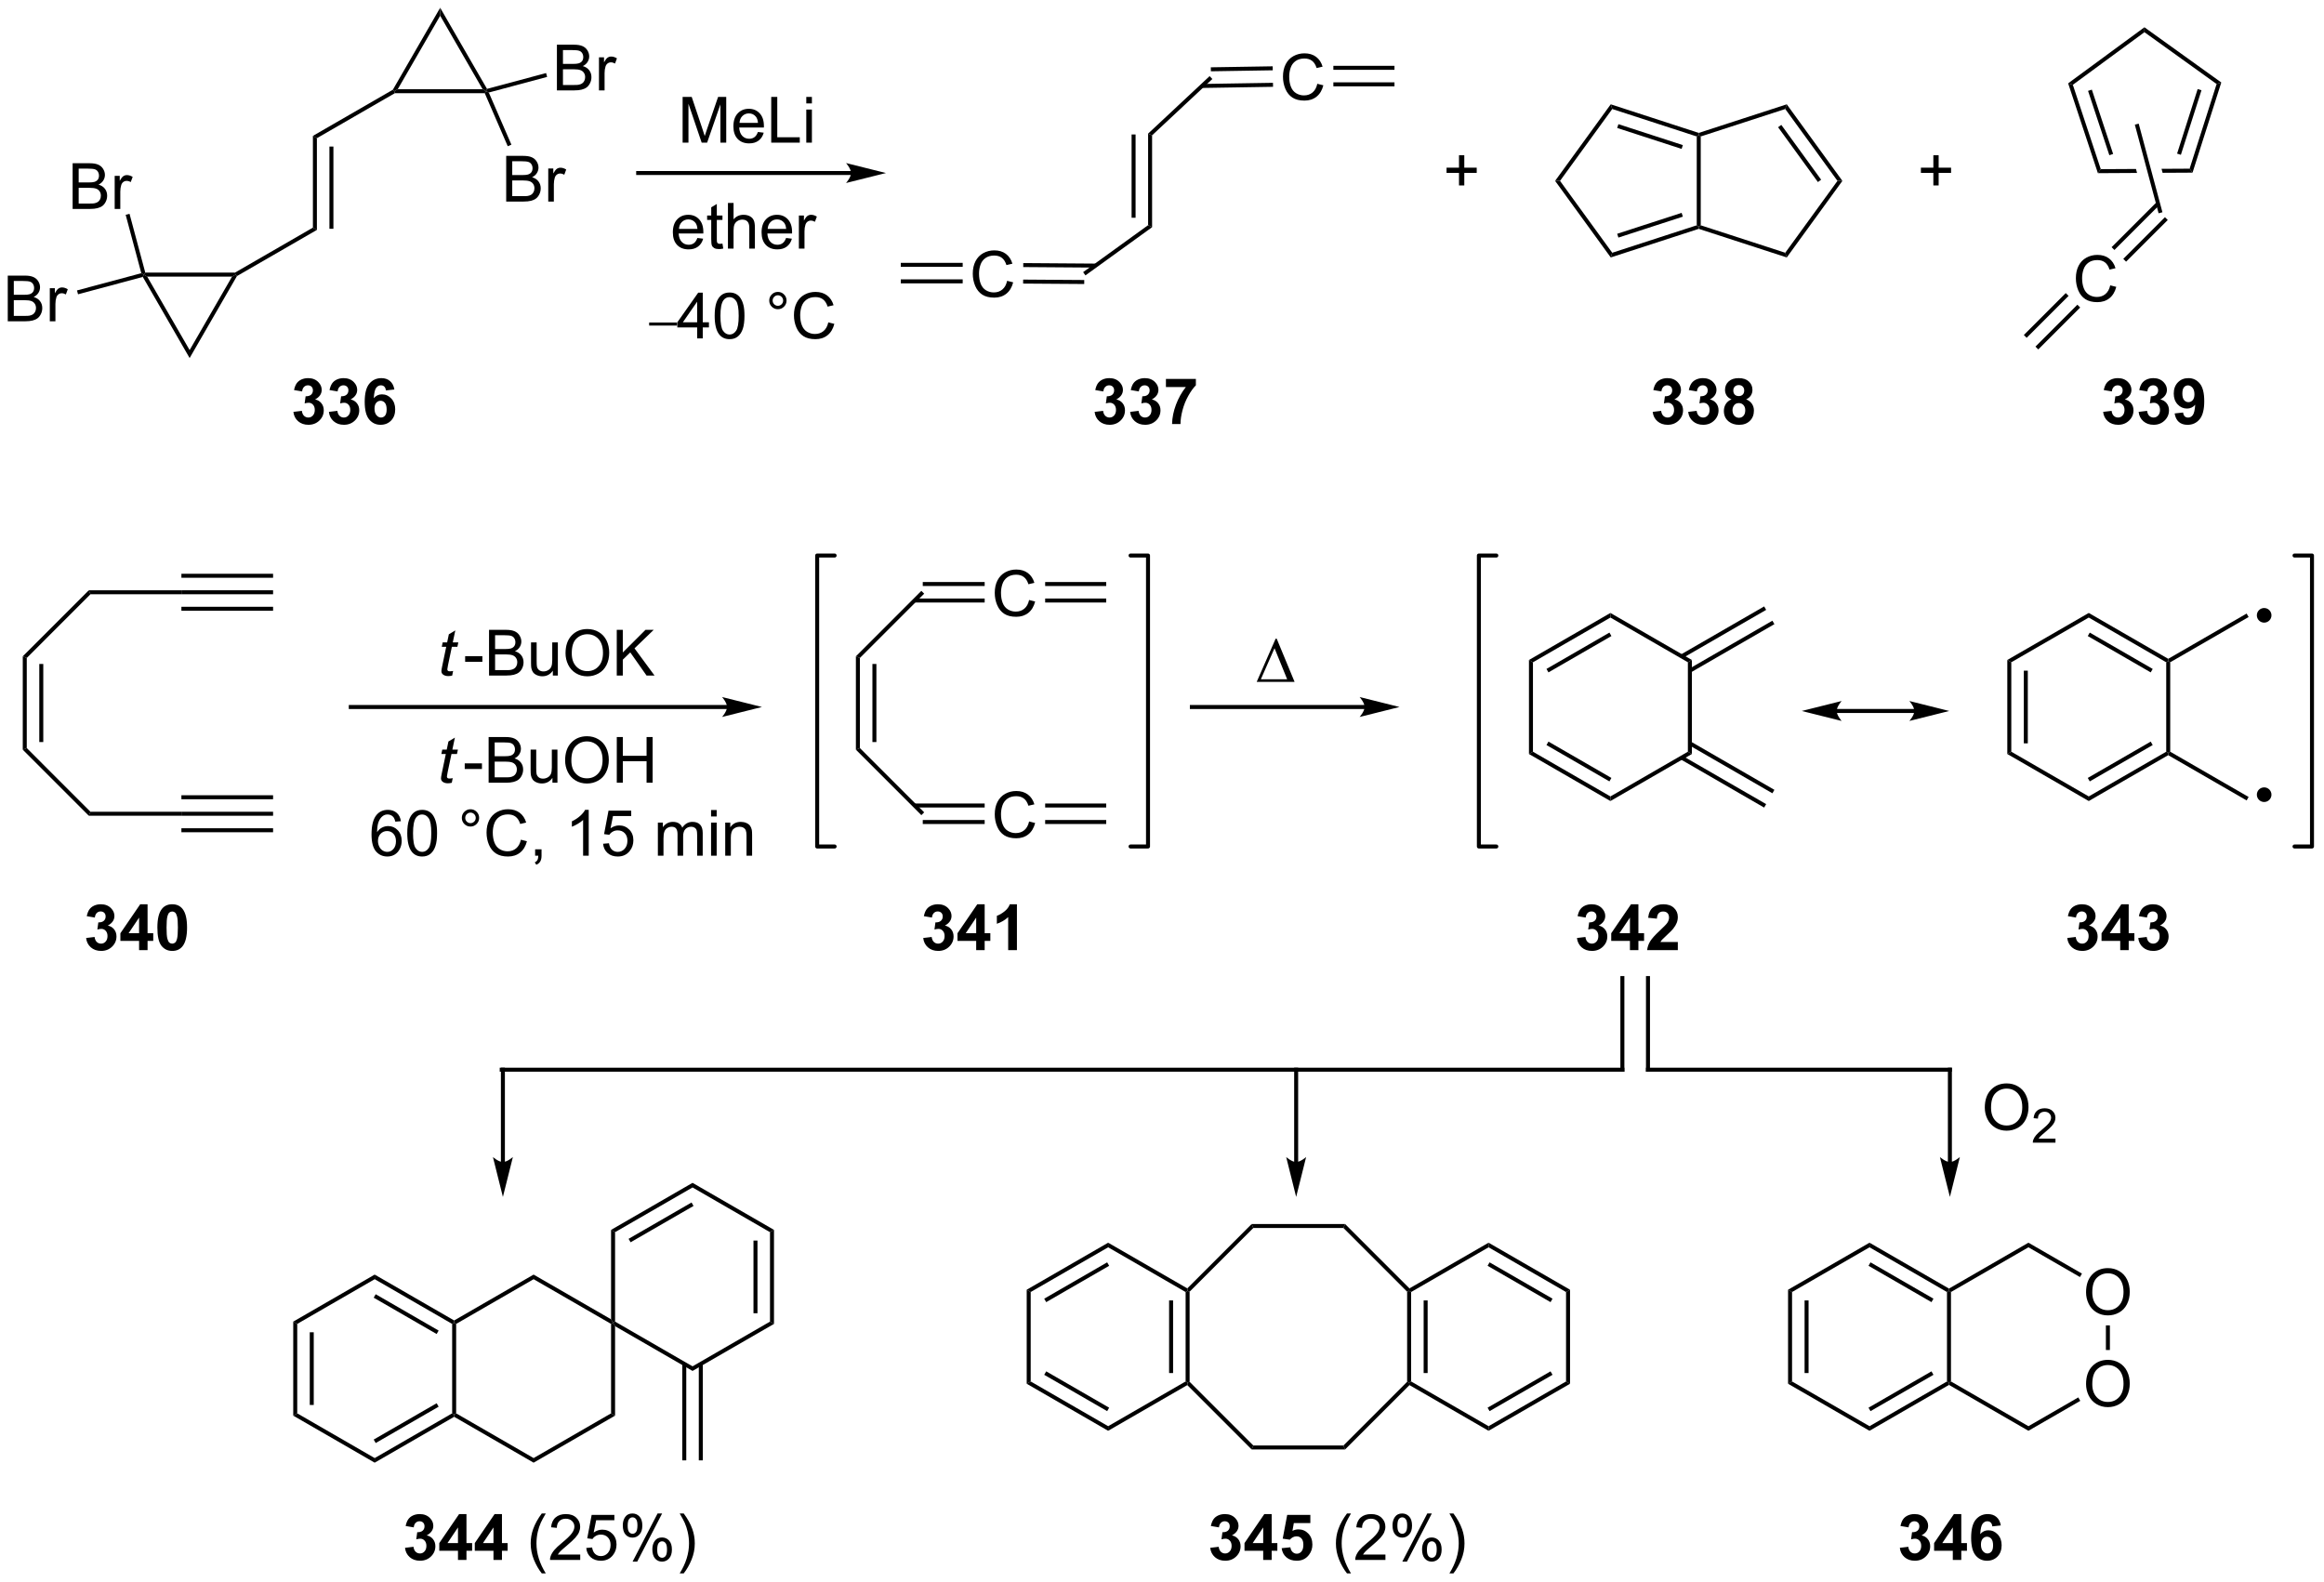<?xml version="1.0" encoding="UTF-8"?>
<!DOCTYPE svg PUBLIC '-//W3C//DTD SVG 1.0//EN'
          'http://www.w3.org/TR/2001/REC-SVG-20010904/DTD/svg10.dtd'>
<svg stroke-dasharray="none" shape-rendering="auto" xmlns="http://www.w3.org/2000/svg" font-family="'Dialog'" text-rendering="auto" width="799" fill-opacity="1" color-interpolation="auto" color-rendering="auto" preserveAspectRatio="xMidYMid meet" font-size="12px" viewBox="0 0 799 544" fill="black" xmlns:xlink="http://www.w3.org/1999/xlink" stroke="black" image-rendering="auto" stroke-miterlimit="10" stroke-linecap="square" stroke-linejoin="miter" font-style="normal" stroke-width="1" height="544" stroke-dashoffset="0" font-weight="normal" stroke-opacity="1"
><!--Generated by the Batik Graphics2D SVG Generator--><defs id="genericDefs"
  /><g
  ><defs id="defs1"
    ><clipPath clipPathUnits="userSpaceOnUse" id="clipPath1"
      ><path d="M1.79 0.646 L301.116 0.646 L301.116 204.514 L1.79 204.514 L1.79 0.646 Z"
      /></clipPath
      ><clipPath clipPathUnits="userSpaceOnUse" id="clipPath2"
      ><path d="M-0.235 13.118 L-0.235 211.318 L290.769 211.318 L290.769 13.118 Z"
      /></clipPath
    ></defs
    ><g transform="scale(2.667,2.667) translate(-1.79,-0.646) matrix(1.029,0,0,1.029,2.031,-12.848)"
    ><path d="M106.381 34.542 L79.714 34.542 L79.464 34.542 L79.464 35.042 L79.714 35.042 L106.381 35.042 L106.631 35.042 L106.631 34.542 L106.381 34.542 ZM110.756 34.792 L105.756 33.542 C105.756 33.542 106.381 34.245 106.381 34.792 C106.381 35.339 105.756 36.042 105.756 36.042 Z" stroke="none" clip-path="url(#clipPath2)"
    /></g
    ><g transform="matrix(2.743,0,0,2.743,0.644,-35.982)"
    ><path d="M87.172 42.949 L87.899 43.038 Q87.727 43.675 87.26 44.027 Q86.797 44.379 86.076 44.379 Q85.164 44.379 84.63 43.819 Q84.099 43.256 84.099 42.246 Q84.099 41.199 84.638 40.621 Q85.177 40.043 86.037 40.043 Q86.867 40.043 87.393 40.61 Q87.922 41.175 87.922 42.202 Q87.922 42.264 87.919 42.389 L84.826 42.389 Q84.865 43.074 85.211 43.438 Q85.56 43.8 86.078 43.8 Q86.466 43.8 86.74 43.597 Q87.013 43.394 87.172 42.949 ZM84.865 41.811 L87.18 41.811 Q87.133 41.288 86.914 41.027 Q86.578 40.621 86.044 40.621 Q85.56 40.621 85.229 40.946 Q84.899 41.269 84.865 41.811 ZM90.317 43.655 L90.418 44.277 Q90.121 44.34 89.887 44.34 Q89.504 44.34 89.293 44.22 Q89.082 44.097 88.996 43.9 Q88.91 43.702 88.91 43.069 L88.91 40.683 L88.395 40.683 L88.395 40.136 L88.91 40.136 L88.91 39.108 L89.611 38.686 L89.611 40.136 L90.317 40.136 L90.317 40.683 L89.611 40.683 L89.611 43.108 Q89.611 43.41 89.647 43.496 Q89.684 43.582 89.767 43.634 Q89.853 43.683 90.009 43.683 Q90.126 43.683 90.317 43.655 ZM91.005 44.285 L91.005 38.558 L91.709 38.558 L91.709 40.613 Q92.201 40.043 92.951 40.043 Q93.412 40.043 93.75 40.225 Q94.091 40.405 94.237 40.725 Q94.383 41.045 94.383 41.655 L94.383 44.285 L93.68 44.285 L93.68 41.655 Q93.68 41.129 93.451 40.889 Q93.224 40.647 92.805 40.647 Q92.492 40.647 92.216 40.811 Q91.943 40.972 91.826 41.251 Q91.709 41.527 91.709 42.014 L91.709 44.285 L91.005 44.285 ZM98.293 42.949 L99.02 43.038 Q98.848 43.675 98.382 44.027 Q97.918 44.379 97.197 44.379 Q96.285 44.379 95.751 43.819 Q95.22 43.256 95.22 42.246 Q95.22 41.199 95.759 40.621 Q96.298 40.043 97.158 40.043 Q97.988 40.043 98.514 40.61 Q99.043 41.175 99.043 42.202 Q99.043 42.264 99.04 42.389 L95.947 42.389 Q95.986 43.074 96.332 43.438 Q96.681 43.8 97.199 43.8 Q97.587 43.8 97.861 43.597 Q98.134 43.394 98.293 42.949 ZM95.986 41.811 L98.301 41.811 Q98.254 41.288 98.035 41.027 Q97.699 40.621 97.165 40.621 Q96.681 40.621 96.35 40.946 Q96.02 41.269 95.986 41.811 ZM99.896 44.285 L99.896 40.136 L100.529 40.136 L100.529 40.764 Q100.771 40.324 100.974 40.183 Q101.18 40.043 101.427 40.043 Q101.781 40.043 102.149 40.269 L101.906 40.92 Q101.649 40.769 101.391 40.769 Q101.162 40.769 100.977 40.907 Q100.794 41.045 100.716 41.293 Q100.599 41.668 100.599 42.113 L100.599 44.285 L99.896 44.285 Z" stroke="none" clip-path="url(#clipPath2)"
    /></g
    ><g transform="matrix(2.743,0,0,2.743,0.644,-35.982)"
    ><path d="M81.13 53.928 L81.13 53.547 L84.627 53.547 L84.627 53.928 L81.13 53.928 Z" stroke="none" clip-path="url(#clipPath2)"
    /></g
    ><g transform="matrix(2.743,0,0,2.743,0.644,-35.982)"
    ><path d="M87.145 55.535 L87.145 54.163 L84.661 54.163 L84.661 53.519 L87.275 49.808 L87.848 49.808 L87.848 53.519 L88.622 53.519 L88.622 54.163 L87.848 54.163 L87.848 55.535 L87.145 55.535 ZM87.145 53.519 L87.145 50.936 L85.353 53.519 L87.145 53.519 ZM89.342 52.709 Q89.342 51.694 89.55 51.077 Q89.758 50.457 90.17 50.121 Q90.584 49.785 91.209 49.785 Q91.67 49.785 92.016 49.97 Q92.365 50.155 92.592 50.506 Q92.818 50.855 92.946 51.358 Q93.076 51.858 93.076 52.709 Q93.076 53.717 92.868 54.337 Q92.662 54.957 92.248 55.295 Q91.837 55.634 91.209 55.634 Q90.381 55.634 89.907 55.038 Q89.342 54.324 89.342 52.709 ZM90.063 52.709 Q90.063 54.121 90.394 54.587 Q90.725 55.053 91.209 55.053 Q91.693 55.053 92.021 54.584 Q92.352 54.116 92.352 52.709 Q92.352 51.295 92.021 50.832 Q91.693 50.366 91.201 50.366 Q90.717 50.366 90.428 50.777 Q90.063 51.3 90.063 52.709 ZM96.18 50.793 Q96.18 50.342 96.498 50.027 Q96.818 49.709 97.264 49.709 Q97.717 49.709 98.032 50.027 Q98.35 50.342 98.35 50.793 Q98.35 51.241 98.029 51.561 Q97.712 51.879 97.264 51.879 Q96.818 51.879 96.498 51.563 Q96.18 51.246 96.18 50.793 ZM96.607 50.793 Q96.607 51.066 96.8 51.259 Q96.993 51.452 97.266 51.452 Q97.537 51.452 97.73 51.259 Q97.922 51.066 97.922 50.793 Q97.922 50.519 97.73 50.327 Q97.537 50.131 97.266 50.131 Q96.993 50.131 96.8 50.327 Q96.607 50.519 96.607 50.793 ZM103.583 53.527 L104.34 53.717 Q104.103 54.652 103.484 55.144 Q102.864 55.634 101.971 55.634 Q101.044 55.634 100.463 55.256 Q99.885 54.879 99.58 54.165 Q99.278 53.449 99.278 52.629 Q99.278 51.733 99.619 51.069 Q99.963 50.402 100.593 50.056 Q101.223 49.709 101.981 49.709 Q102.84 49.709 103.426 50.147 Q104.012 50.584 104.244 51.379 L103.497 51.553 Q103.299 50.928 102.919 50.644 Q102.541 50.358 101.965 50.358 Q101.307 50.358 100.861 50.675 Q100.419 50.991 100.239 51.525 Q100.059 52.058 100.059 52.623 Q100.059 53.355 100.273 53.9 Q100.486 54.444 100.934 54.715 Q101.385 54.983 101.908 54.983 Q102.544 54.983 102.984 54.616 Q103.426 54.248 103.583 53.527 Z" stroke="none" clip-path="url(#clipPath2)"
    /></g
    ><g transform="matrix(2.743,0,0,2.743,0.644,-35.982)"
    ><path d="M125.997 48.319 L126.755 48.51 Q126.518 49.444 125.898 49.937 Q125.278 50.426 124.385 50.426 Q123.458 50.426 122.877 50.049 Q122.299 49.671 121.995 48.957 Q121.692 48.241 121.692 47.421 Q121.692 46.525 122.034 45.861 Q122.377 45.194 123.007 44.848 Q123.638 44.502 124.396 44.502 Q125.255 44.502 125.841 44.939 Q126.427 45.377 126.659 46.171 L125.911 46.345 Q125.713 45.72 125.333 45.437 Q124.956 45.15 124.38 45.15 Q123.721 45.15 123.276 45.468 Q122.833 45.783 122.653 46.317 Q122.474 46.851 122.474 47.416 Q122.474 48.148 122.687 48.692 Q122.901 49.236 123.349 49.507 Q123.799 49.775 124.323 49.775 Q124.958 49.775 125.398 49.408 Q125.841 49.041 125.997 48.319 Z" stroke="none" clip-path="url(#clipPath2)"
    /></g
    ><g transform="matrix(2.743,0,0,2.743,0.644,-35.982)"
    ><path d="M128.002 48.665 L135.66 48.719 L135.663 48.219 L128.006 48.165 ZM128.017 46.595 L137.085 46.66 L137.088 46.16 L128.02 46.095 Z" stroke="none" clip-path="url(#clipPath2)"
    /></g
    ><g transform="matrix(2.743,0,0,2.743,0.644,-35.982)"
    ><path d="M135.815 47.637 L135.522 47.232 L143.667 41.344 L144.167 41.6 Z" stroke="none" clip-path="url(#clipPath2)"
    /></g
    ><g transform="matrix(2.743,0,0,2.743,0.644,-35.982)"
    ><path d="M144.167 41.6 L143.667 41.344 L143.667 29.864 L144.167 30.081 ZM142.097 40.414 L142.097 29.972 L141.597 29.972 L141.597 40.414 Z" stroke="none" clip-path="url(#clipPath2)"
    /></g
    ><g transform="matrix(2.743,0,0,2.743,0.644,-35.982)"
    ><path d="M144.167 30.081 L143.667 29.864 L151.378 22.657 L151.72 23.022 Z" stroke="none" clip-path="url(#clipPath2)"
    /></g
    ><g transform="matrix(2.743,0,0,2.743,0.644,-35.982)"
    ><path d="M164.875 23.621 L165.633 23.811 Q165.396 24.746 164.777 25.238 Q164.157 25.728 163.263 25.728 Q162.337 25.728 161.756 25.35 Q161.178 24.973 160.873 24.259 Q160.571 23.543 160.571 22.723 Q160.571 21.827 160.912 21.163 Q161.256 20.496 161.886 20.149 Q162.516 19.803 163.274 19.803 Q164.133 19.803 164.719 20.241 Q165.305 20.678 165.537 21.473 L164.79 21.647 Q164.592 21.022 164.212 20.738 Q163.834 20.452 163.258 20.452 Q162.6 20.452 162.154 20.769 Q161.712 21.084 161.532 21.618 Q161.352 22.152 161.352 22.717 Q161.352 23.449 161.566 23.993 Q161.779 24.538 162.227 24.808 Q162.678 25.077 163.201 25.077 Q163.837 25.077 164.277 24.709 Q164.719 24.342 164.875 23.621 Z" stroke="none" clip-path="url(#clipPath2)"
    /></g
    ><g transform="matrix(2.743,0,0,2.743,0.644,-35.982)"
    ><path d="M159.284 21.429 L151.528 21.555 L151.536 22.055 L159.292 21.929 ZM159.318 23.499 L150.418 23.643 L150.426 24.143 L159.326 23.999 Z" stroke="none" clip-path="url(#clipPath2)"
    /></g
    ><g transform="matrix(2.743,0,0,2.743,0.644,-35.982)"
    ><path d="M166.888 23.939 L174.547 23.939 L174.547 23.439 L166.888 23.439 ZM166.888 21.869 L174.547 21.869 L174.547 21.369 L166.888 21.369 Z" stroke="none" clip-path="url(#clipPath2)"
    /></g
    ><g transform="matrix(2.743,0,0,2.743,0.644,-35.982)"
    ><path d="M120.427 46.067 L112.669 46.067 L112.669 46.567 L120.427 46.567 ZM120.427 48.137 L112.669 48.137 L112.669 48.637 L120.427 48.637 Z" stroke="none" clip-path="url(#clipPath2)"
    /></g
    ><g transform="matrix(2.743,0,0,2.743,0.644,-35.982)"
    ><path d="M182.634 36.363 L182.634 34.793 L181.074 34.793 L181.074 34.136 L182.634 34.136 L182.634 32.579 L183.298 32.579 L183.298 34.136 L184.855 34.136 L184.855 34.793 L183.298 34.793 L183.298 36.363 L182.634 36.363 Z" stroke="none" clip-path="url(#clipPath2)"
    /></g
    ><g transform="matrix(2.743,0,0,2.743,0.644,-35.982)"
    ><path d="M212.434 30.223 L212.684 30.041 L212.934 30.223 L212.934 41.36 L212.684 41.541 L212.434 41.36 Z" stroke="none" clip-path="url(#clipPath2)"
    /></g
    ><g transform="matrix(2.743,0,0,2.743,0.644,-35.982)"
    ><path d="M212.684 41.804 L212.684 41.541 L212.934 41.36 L223.526 44.801 L223.717 45.389 Z" stroke="none" clip-path="url(#clipPath2)"
    /></g
    ><g transform="matrix(2.743,0,0,2.743,0.644,-35.982)"
    ><path d="M223.717 45.389 L223.526 44.801 L230.072 35.791 L230.69 35.791 Z" stroke="none" clip-path="url(#clipPath2)"
    /></g
    ><g transform="matrix(2.743,0,0,2.743,0.644,-35.982)"
    ><path d="M230.69 35.791 L230.072 35.791 L223.526 26.782 L223.717 26.194 ZM228.025 35.644 L223.033 28.774 L222.629 29.068 L227.62 35.938 Z" stroke="none" clip-path="url(#clipPath2)"
    /></g
    ><g transform="matrix(2.743,0,0,2.743,0.644,-35.982)"
    ><path d="M223.717 26.194 L223.526 26.782 L212.934 30.223 L212.684 30.041 L212.684 29.778 Z" stroke="none" clip-path="url(#clipPath2)"
    /></g
    ><g transform="matrix(2.743,0,0,2.743,0.644,-35.982)"
    ><path d="M212.684 29.778 L212.684 30.041 L212.434 30.223 L201.843 26.782 L201.652 26.194 ZM210.692 31.307 L202.615 28.683 L202.461 29.159 L210.537 31.783 Z" stroke="none" clip-path="url(#clipPath2)"
    /></g
    ><g transform="matrix(2.743,0,0,2.743,0.644,-35.982)"
    ><path d="M201.652 26.194 L201.843 26.782 L195.297 35.791 L194.679 35.791 Z" stroke="none" clip-path="url(#clipPath2)"
    /></g
    ><g transform="matrix(2.743,0,0,2.743,0.644,-35.982)"
    ><path d="M194.679 35.791 L195.297 35.791 L201.843 44.801 L201.652 45.389 Z" stroke="none" clip-path="url(#clipPath2)"
    /></g
    ><g transform="matrix(2.743,0,0,2.743,0.644,-35.982)"
    ><path d="M201.652 45.389 L201.843 44.801 L212.434 41.36 L212.684 41.541 L212.684 41.804 ZM202.615 42.899 L210.692 40.275 L210.537 39.8 L202.461 42.424 Z" stroke="none" clip-path="url(#clipPath2)"
    /></g
    ><g transform="matrix(2.743,0,0,2.743,0.644,-35.982)"
    ><path d="M242.089 36.363 L242.089 34.793 L240.529 34.793 L240.529 34.136 L242.089 34.136 L242.089 32.579 L242.753 32.579 L242.753 34.136 L244.31 34.136 L244.31 34.793 L242.753 34.793 L242.753 36.363 L242.089 36.363 Z" stroke="none" clip-path="url(#clipPath2)"
    /></g
    ><g transform="matrix(2.743,0,0,2.743,0.644,-35.982)"
    ><path d="M258.984 23.562 L259.573 23.749 L263.073 34.322 L262.712 34.824 ZM261.479 24.511 L264.147 32.573 L264.622 32.416 L261.954 24.354 Z" stroke="none" clip-path="url(#clipPath2)"
    /></g
    ><g transform="matrix(2.743,0,0,2.743,0.644,-35.982)"
    ><path d="M274.209 34.261 L270.69 34.28 L270.69 34.28 L270.824 34.779 L270.824 34.779 L274.575 34.759 L274.209 34.261 ZM267.485 34.298 L263.073 34.322 L262.712 34.824 L267.619 34.797 L267.619 34.797 L267.485 34.298 Z" stroke="none" clip-path="url(#clipPath2)"
    /></g
    ><g transform="matrix(2.743,0,0,2.743,0.644,-35.982)"
    ><path d="M274.575 34.759 L274.209 34.261 L277.592 23.65 L278.179 23.456 ZM273.115 32.524 L275.695 24.433 L275.218 24.281 L272.639 32.372 Z" stroke="none" clip-path="url(#clipPath2)"
    /></g
    ><g transform="matrix(2.743,0,0,2.743,0.644,-35.982)"
    ><path d="M278.179 23.456 L277.592 23.65 L268.547 17.154 L268.543 16.536 Z" stroke="none" clip-path="url(#clipPath2)"
    /></g
    ><g transform="matrix(2.743,0,0,2.743,0.644,-35.982)"
    ><path d="M268.543 16.536 L268.547 17.154 L259.573 23.749 L258.984 23.562 Z" stroke="none" clip-path="url(#clipPath2)"
    /></g
    ><g transform="matrix(2.743,0,0,2.743,0.644,-35.982)"
    ><path d="M270.802 39.724 L270.32 39.853 L267.343 28.745 L267.826 28.615 Z" stroke="none" clip-path="url(#clipPath2)"
    /></g
    ><g transform="matrix(2.743,0,0,2.743,0.644,-35.982)"
    ><path d="M264.257 48.887 L265.015 49.077 Q264.778 50.012 264.158 50.504 Q263.539 50.994 262.645 50.994 Q261.718 50.994 261.137 50.616 Q260.559 50.239 260.255 49.525 Q259.953 48.809 259.953 47.989 Q259.953 47.093 260.294 46.429 Q260.637 45.762 261.268 45.416 Q261.898 45.069 262.656 45.069 Q263.515 45.069 264.101 45.507 Q264.687 45.944 264.919 46.739 L264.171 46.913 Q263.974 46.288 263.593 46.004 Q263.216 45.718 262.64 45.718 Q261.981 45.718 261.536 46.036 Q261.093 46.351 260.914 46.885 Q260.734 47.418 260.734 47.983 Q260.734 48.715 260.947 49.26 Q261.161 49.804 261.609 50.075 Q262.059 50.343 262.583 50.343 Q263.218 50.343 263.658 49.976 Q264.101 49.608 264.257 48.887 Z" stroke="none" clip-path="url(#clipPath2)"
    /></g
    ><g transform="matrix(2.743,0,0,2.743,0.644,-35.982)"
    ><path d="M270.075 38.457 L264.43 44.102 L264.784 44.455 L270.428 38.811 ZM271.116 40.343 L265.894 45.566 L266.247 45.919 L271.47 40.697 Z" stroke="none" clip-path="url(#clipPath2)"
    /></g
    ><g transform="matrix(2.743,0,0,2.743,0.644,-35.982)"
    ><path d="M258.683 49.856 L253.43 55.109 L253.784 55.462 L259.037 50.209 ZM260.14 51.313 L254.887 56.566 L255.24 56.919 L260.494 51.666 Z" stroke="none" clip-path="url(#clipPath2)"
    /></g
    ><g transform="matrix(2.743,0,0,2.743,0.644,-35.982)"
    ><path d="M38.985 30.151 L39.485 30.44 L39.485 41.94 L38.985 41.651 ZM41.055 31.491 L41.055 41.795 L41.555 41.795 L41.555 31.491 Z" stroke="none" clip-path="url(#clipPath2)"
    /></g
    ><g transform="matrix(2.743,0,0,2.743,0.644,-35.982)"
    ><path d="M39.485 30.44 L38.985 30.151 L49.004 24.367 L49.187 24.55 L49.254 24.8 Z" stroke="none" clip-path="url(#clipPath2)"
    /></g
    ><g transform="matrix(2.743,0,0,2.743,0.644,-35.982)"
    ><path d="M38.985 41.651 L39.485 41.94 L29.466 47.724 L29.283 47.541 L29.216 47.291 Z" stroke="none" clip-path="url(#clipPath2)"
    /></g
    ><g transform="matrix(2.743,0,0,2.743,0.644,-35.982)"
    ><path d="M29.216 47.291 L29.283 47.541 L28.85 47.791 L18.216 47.791 L17.783 47.541 L17.975 47.291 Z" stroke="none" clip-path="url(#clipPath2)"
    /></g
    ><g transform="matrix(2.743,0,0,2.743,0.644,-35.982)"
    ><path d="M17.663 47.832 L17.783 47.541 L18.216 47.791 L23.533 57 L23.533 58 Z" stroke="none" clip-path="url(#clipPath2)"
    /></g
    ><g transform="matrix(2.743,0,0,2.743,0.644,-35.982)"
    ><path d="M23.533 58 L23.533 57 L28.85 47.791 L29.283 47.541 L29.466 47.724 Z" stroke="none" clip-path="url(#clipPath2)"
    /></g
    ><g transform="matrix(2.743,0,0,2.743,0.644,-35.982)"
    ><path d="M49.254 24.8 L49.187 24.55 L49.62 24.3 L60.254 24.3 L60.687 24.55 L60.523 24.8 Z" stroke="none" clip-path="url(#clipPath2)"
    /></g
    ><g transform="matrix(2.743,0,0,2.743,0.644,-35.982)"
    ><path d="M60.807 24.259 L60.687 24.55 L60.254 24.3 L54.937 15.09 L54.937 14.09 Z" stroke="none" clip-path="url(#clipPath2)"
    /></g
    ><g transform="matrix(2.743,0,0,2.743,0.644,-35.982)"
    ><path d="M54.937 14.09 L54.937 15.09 L49.62 24.3 L49.187 24.55 L49.004 24.367 Z" stroke="none" clip-path="url(#clipPath2)"
    /></g
    ><g transform="matrix(2.743,0,0,2.743,0.644,-35.982)"
    ><path d="M8.869 39.308 L8.869 33.581 L11.018 33.581 Q11.674 33.581 12.07 33.756 Q12.468 33.928 12.692 34.29 Q12.916 34.652 12.916 35.045 Q12.916 35.412 12.716 35.738 Q12.518 36.06 12.117 36.261 Q12.635 36.412 12.914 36.779 Q13.195 37.146 13.195 37.646 Q13.195 38.05 13.023 38.396 Q12.854 38.74 12.604 38.928 Q12.354 39.115 11.976 39.212 Q11.601 39.308 11.054 39.308 L8.869 39.308 ZM9.627 35.988 L10.867 35.988 Q11.369 35.988 11.588 35.92 Q11.877 35.834 12.023 35.636 Q12.171 35.435 12.171 35.136 Q12.171 34.85 12.033 34.633 Q11.898 34.417 11.643 34.337 Q11.39 34.256 10.773 34.256 L9.627 34.256 L9.627 35.988 ZM9.627 38.631 L11.054 38.631 Q11.421 38.631 11.57 38.605 Q11.83 38.558 12.005 38.449 Q12.182 38.339 12.294 38.131 Q12.408 37.92 12.408 37.646 Q12.408 37.326 12.244 37.092 Q12.08 36.855 11.789 36.758 Q11.499 36.662 10.953 36.662 L9.627 36.662 L9.627 38.631 ZM14.14 39.308 L14.14 35.16 L14.773 35.16 L14.773 35.787 Q15.015 35.347 15.218 35.206 Q15.424 35.066 15.671 35.066 Q16.026 35.066 16.393 35.292 L16.151 35.943 Q15.893 35.792 15.635 35.792 Q15.406 35.792 15.221 35.93 Q15.039 36.068 14.96 36.316 Q14.843 36.691 14.843 37.136 L14.843 39.308 L14.14 39.308 Z" stroke="none" clip-path="url(#clipPath2)"
    /></g
    ><g transform="matrix(2.743,0,0,2.743,0.644,-35.982)"
    ><path d="M17.975 47.291 L17.783 47.541 L17.477 47.364 L15.516 40.045 L15.999 39.916 Z" stroke="none" clip-path="url(#clipPath2)"
    /></g
    ><g transform="matrix(2.743,0,0,2.743,0.644,-35.982)"
    ><path d="M0.738 53.392 L0.738 47.666 L2.886 47.666 Q3.542 47.666 3.938 47.84 Q4.337 48.012 4.561 48.374 Q4.784 48.736 4.784 49.13 Q4.784 49.497 4.584 49.822 Q4.386 50.145 3.985 50.346 Q4.503 50.497 4.782 50.864 Q5.063 51.231 5.063 51.731 Q5.063 52.135 4.891 52.481 Q4.722 52.825 4.472 53.012 Q4.222 53.2 3.844 53.296 Q3.469 53.392 2.922 53.392 L0.738 53.392 ZM1.495 50.072 L2.735 50.072 Q3.237 50.072 3.456 50.005 Q3.745 49.919 3.891 49.721 Q4.04 49.52 4.04 49.221 Q4.04 48.934 3.902 48.718 Q3.766 48.502 3.511 48.421 Q3.258 48.34 2.641 48.34 L1.495 48.34 L1.495 50.072 ZM1.495 52.715 L2.922 52.715 Q3.29 52.715 3.438 52.689 Q3.699 52.642 3.873 52.533 Q4.05 52.424 4.162 52.215 Q4.277 52.005 4.277 51.731 Q4.277 51.411 4.112 51.176 Q3.949 50.939 3.657 50.843 Q3.368 50.747 2.821 50.747 L1.495 50.747 L1.495 52.715 ZM6.008 53.392 L6.008 49.244 L6.641 49.244 L6.641 49.872 Q6.883 49.432 7.087 49.291 Q7.292 49.15 7.54 49.15 Q7.894 49.15 8.261 49.377 L8.019 50.028 Q7.761 49.877 7.503 49.877 Q7.274 49.877 7.089 50.015 Q6.907 50.153 6.829 50.4 Q6.712 50.775 6.712 51.221 L6.712 53.392 L6.008 53.392 Z" stroke="none" clip-path="url(#clipPath2)"
    /></g
    ><g transform="matrix(2.743,0,0,2.743,0.644,-35.982)"
    ><path d="M17.477 47.364 L17.783 47.541 L17.663 47.832 L9.546 50.007 L9.416 49.524 Z" stroke="none" clip-path="url(#clipPath2)"
    /></g
    ><g transform="matrix(2.743,0,0,2.743,0.644,-35.982)"
    ><path d="M69.568 24.448 L69.568 18.722 L71.717 18.722 Q72.373 18.722 72.769 18.896 Q73.167 19.068 73.391 19.43 Q73.615 19.792 73.615 20.185 Q73.615 20.552 73.415 20.878 Q73.217 21.201 72.816 21.401 Q73.334 21.552 73.613 21.92 Q73.894 22.287 73.894 22.787 Q73.894 23.191 73.722 23.537 Q73.553 23.881 73.303 24.068 Q73.053 24.256 72.675 24.352 Q72.3 24.448 71.753 24.448 L69.568 24.448 ZM70.326 21.128 L71.566 21.128 Q72.068 21.128 72.287 21.06 Q72.576 20.974 72.722 20.776 Q72.87 20.576 72.87 20.276 Q72.87 19.99 72.732 19.774 Q72.597 19.558 72.342 19.477 Q72.089 19.396 71.472 19.396 L70.326 19.396 L70.326 21.128 ZM70.326 23.771 L71.753 23.771 Q72.12 23.771 72.269 23.745 Q72.529 23.698 72.704 23.589 Q72.881 23.48 72.993 23.271 Q73.107 23.06 73.107 22.787 Q73.107 22.466 72.943 22.232 Q72.779 21.995 72.488 21.899 Q72.198 21.802 71.652 21.802 L70.326 21.802 L70.326 23.771 ZM74.839 24.448 L74.839 20.3 L75.472 20.3 L75.472 20.927 Q75.714 20.487 75.917 20.347 Q76.123 20.206 76.37 20.206 Q76.725 20.206 77.092 20.433 L76.85 21.084 Q76.592 20.933 76.334 20.933 Q76.105 20.933 75.92 21.071 Q75.738 21.209 75.659 21.456 Q75.542 21.831 75.542 22.276 L75.542 24.448 L74.839 24.448 Z" stroke="none" clip-path="url(#clipPath2)"
    /></g
    ><g transform="matrix(2.743,0,0,2.743,0.644,-35.982)"
    ><path d="M61.031 24.716 L60.687 24.55 L60.807 24.259 L68.212 22.275 L68.341 22.758 Z" stroke="none" clip-path="url(#clipPath2)"
    /></g
    ><g transform="matrix(2.743,0,0,2.743,0.644,-35.982)"
    ><path d="M63.211 38.383 L63.211 32.657 L65.359 32.657 Q66.016 32.657 66.412 32.831 Q66.81 33.003 67.034 33.365 Q67.258 33.727 67.258 34.12 Q67.258 34.487 67.057 34.813 Q66.859 35.136 66.458 35.336 Q66.977 35.487 67.255 35.855 Q67.537 36.222 67.537 36.722 Q67.537 37.126 67.365 37.472 Q67.195 37.816 66.945 38.003 Q66.695 38.191 66.318 38.287 Q65.943 38.383 65.396 38.383 L63.211 38.383 ZM63.969 35.063 L65.208 35.063 Q65.711 35.063 65.93 34.995 Q66.219 34.909 66.365 34.711 Q66.513 34.511 66.513 34.211 Q66.513 33.925 66.375 33.709 Q66.24 33.493 65.984 33.412 Q65.732 33.331 65.115 33.331 L63.969 33.331 L63.969 35.063 ZM63.969 37.706 L65.396 37.706 Q65.763 37.706 65.912 37.68 Q66.172 37.633 66.346 37.524 Q66.523 37.415 66.635 37.206 Q66.75 36.995 66.75 36.722 Q66.75 36.401 66.586 36.167 Q66.422 35.93 66.13 35.834 Q65.841 35.737 65.294 35.737 L63.969 35.737 L63.969 37.706 ZM68.482 38.383 L68.482 34.235 L69.115 34.235 L69.115 34.862 Q69.357 34.422 69.56 34.282 Q69.766 34.141 70.013 34.141 Q70.367 34.141 70.734 34.368 L70.492 35.019 Q70.234 34.868 69.977 34.868 Q69.747 34.868 69.562 35.006 Q69.38 35.144 69.302 35.391 Q69.185 35.766 69.185 36.211 L69.185 38.383 L68.482 38.383 Z" stroke="none" clip-path="url(#clipPath2)"
    /></g
    ><g transform="matrix(2.743,0,0,2.743,0.644,-35.982)"
    ><path d="M60.523 24.8 L60.687 24.55 L61.031 24.716 L63.864 31.25 L63.405 31.448 Z" stroke="none" clip-path="url(#clipPath2)"
    /></g
    ><g transform="matrix(2.743,0,0,2.743,0.644,-35.982)"
    ><path d="M36.539 64.748 L37.602 64.62 Q37.651 65.026 37.873 65.242 Q38.097 65.456 38.414 65.456 Q38.753 65.456 38.985 65.198 Q39.219 64.94 39.219 64.503 Q39.219 64.089 38.995 63.846 Q38.774 63.604 38.453 63.604 Q38.242 63.604 37.948 63.685 L38.071 62.792 Q38.516 62.802 38.75 62.599 Q38.985 62.393 38.985 62.052 Q38.985 61.763 38.813 61.591 Q38.641 61.419 38.354 61.419 Q38.073 61.419 37.873 61.615 Q37.675 61.81 37.633 62.185 L36.62 62.013 Q36.727 61.495 36.938 61.185 Q37.151 60.873 37.532 60.695 Q37.914 60.518 38.386 60.518 Q39.196 60.518 39.682 61.034 Q40.086 61.456 40.086 61.987 Q40.086 62.74 39.261 63.19 Q39.753 63.294 40.047 63.661 Q40.344 64.029 40.344 64.55 Q40.344 65.302 39.792 65.836 Q39.242 66.367 38.422 66.367 Q37.644 66.367 37.13 65.919 Q36.62 65.471 36.539 64.748 ZM40.989 64.748 L42.051 64.62 Q42.1 65.026 42.322 65.242 Q42.546 65.456 42.864 65.456 Q43.202 65.456 43.434 65.198 Q43.668 64.94 43.668 64.503 Q43.668 64.089 43.444 63.846 Q43.223 63.604 42.903 63.604 Q42.692 63.604 42.397 63.685 L42.52 62.792 Q42.965 62.802 43.199 62.599 Q43.434 62.393 43.434 62.052 Q43.434 61.763 43.262 61.591 Q43.09 61.419 42.804 61.419 Q42.522 61.419 42.322 61.615 Q42.124 61.81 42.082 62.185 L41.069 62.013 Q41.176 61.495 41.387 61.185 Q41.6 60.873 41.981 60.695 Q42.364 60.518 42.835 60.518 Q43.645 60.518 44.132 61.034 Q44.535 61.456 44.535 61.987 Q44.535 62.74 43.71 63.19 Q44.202 63.294 44.496 63.661 Q44.793 64.029 44.793 64.55 Q44.793 65.302 44.241 65.836 Q43.692 66.367 42.871 66.367 Q42.093 66.367 41.58 65.919 Q41.069 65.471 40.989 64.748 ZM49.196 61.943 L48.133 62.06 Q48.094 61.732 47.93 61.576 Q47.766 61.419 47.503 61.419 Q47.157 61.419 46.914 61.732 Q46.675 62.044 46.612 63.034 Q47.024 62.55 47.633 62.55 Q48.321 62.55 48.81 63.073 Q49.3 63.596 49.3 64.425 Q49.3 65.302 48.784 65.836 Q48.269 66.367 47.461 66.367 Q46.594 66.367 46.034 65.693 Q45.477 65.018 45.477 63.482 Q45.477 61.909 46.057 61.214 Q46.641 60.518 47.571 60.518 Q48.222 60.518 48.649 60.883 Q49.078 61.248 49.196 61.943 ZM46.706 64.339 Q46.706 64.873 46.951 65.164 Q47.198 65.456 47.516 65.456 Q47.821 65.456 48.024 65.219 Q48.227 64.979 48.227 64.435 Q48.227 63.878 48.008 63.617 Q47.789 63.357 47.461 63.357 Q47.144 63.357 46.925 63.607 Q46.706 63.854 46.706 64.339 Z" stroke="none" clip-path="url(#clipPath2)"
    /></g
    ><g transform="matrix(2.743,0,0,2.743,0.644,-35.982)"
    ><path d="M136.964 64.748 L138.026 64.62 Q138.076 65.026 138.297 65.242 Q138.521 65.456 138.839 65.456 Q139.177 65.456 139.409 65.198 Q139.643 64.94 139.643 64.503 Q139.643 64.089 139.419 63.846 Q139.198 63.604 138.878 63.604 Q138.667 63.604 138.373 63.685 L138.495 62.792 Q138.94 62.802 139.175 62.599 Q139.409 62.393 139.409 62.052 Q139.409 61.763 139.237 61.591 Q139.065 61.419 138.779 61.419 Q138.498 61.419 138.297 61.615 Q138.099 61.81 138.058 62.185 L137.044 62.013 Q137.151 61.495 137.362 61.185 Q137.576 60.873 137.956 60.695 Q138.339 60.518 138.81 60.518 Q139.62 60.518 140.107 61.034 Q140.511 61.456 140.511 61.987 Q140.511 62.74 139.685 63.19 Q140.177 63.294 140.472 63.661 Q140.768 64.029 140.768 64.55 Q140.768 65.302 140.216 65.836 Q139.667 66.367 138.847 66.367 Q138.068 66.367 137.555 65.919 Q137.044 65.471 136.964 64.748 ZM141.413 64.748 L142.476 64.62 Q142.525 65.026 142.746 65.242 Q142.97 65.456 143.288 65.456 Q143.626 65.456 143.858 65.198 Q144.093 64.94 144.093 64.503 Q144.093 64.089 143.869 63.846 Q143.647 63.604 143.327 63.604 Q143.116 63.604 142.822 63.685 L142.944 62.792 Q143.39 62.802 143.624 62.599 Q143.858 62.393 143.858 62.052 Q143.858 61.763 143.686 61.591 Q143.515 61.419 143.228 61.419 Q142.947 61.419 142.746 61.615 Q142.548 61.81 142.507 62.185 L141.494 62.013 Q141.601 61.495 141.811 61.185 Q142.025 60.873 142.405 60.695 Q142.788 60.518 143.259 60.518 Q144.069 60.518 144.556 61.034 Q144.96 61.456 144.96 61.987 Q144.96 62.74 144.134 63.19 Q144.626 63.294 144.921 63.661 Q145.218 64.029 145.218 64.55 Q145.218 65.302 144.666 65.836 Q144.116 66.367 143.296 66.367 Q142.517 66.367 142.004 65.919 Q141.494 65.471 141.413 64.748 ZM145.901 61.638 L145.901 60.62 L149.654 60.62 L149.654 61.417 Q149.19 61.873 148.709 62.729 Q148.229 63.583 147.977 64.547 Q147.724 65.51 147.729 66.268 L146.669 66.268 Q146.698 65.081 147.159 63.846 Q147.623 62.612 148.396 61.638 L145.901 61.638 Z" stroke="none" clip-path="url(#clipPath2)"
    /></g
    ><g transform="matrix(2.743,0,0,2.743,0.644,-35.982)"
    ><path d="M206.911 64.748 L207.974 64.62 Q208.023 65.026 208.244 65.242 Q208.469 65.456 208.786 65.456 Q209.125 65.456 209.357 65.198 Q209.591 64.94 209.591 64.503 Q209.591 64.089 209.367 63.846 Q209.146 63.604 208.825 63.604 Q208.614 63.604 208.32 63.685 L208.442 62.792 Q208.888 62.802 209.122 62.599 Q209.357 62.393 209.357 62.052 Q209.357 61.763 209.185 61.591 Q209.013 61.419 208.726 61.419 Q208.445 61.419 208.244 61.615 Q208.047 61.81 208.005 62.185 L206.992 62.013 Q207.099 61.495 207.31 61.185 Q207.523 60.873 207.903 60.695 Q208.286 60.518 208.757 60.518 Q209.567 60.518 210.054 61.034 Q210.458 61.456 210.458 61.987 Q210.458 62.74 209.632 63.19 Q210.125 63.294 210.419 63.661 Q210.716 64.029 210.716 64.55 Q210.716 65.302 210.164 65.836 Q209.614 66.367 208.794 66.367 Q208.015 66.367 207.502 65.919 Q206.992 65.471 206.911 64.748 ZM211.36 64.748 L212.423 64.62 Q212.472 65.026 212.694 65.242 Q212.918 65.456 213.235 65.456 Q213.574 65.456 213.806 65.198 Q214.04 64.94 214.04 64.503 Q214.04 64.089 213.816 63.846 Q213.595 63.604 213.274 63.604 Q213.064 63.604 212.769 63.685 L212.892 62.792 Q213.337 62.802 213.571 62.599 Q213.806 62.393 213.806 62.052 Q213.806 61.763 213.634 61.591 Q213.462 61.419 213.175 61.419 Q212.894 61.419 212.694 61.615 Q212.496 61.81 212.454 62.185 L211.441 62.013 Q211.548 61.495 211.759 61.185 Q211.972 60.873 212.353 60.695 Q212.735 60.518 213.207 60.518 Q214.017 60.518 214.504 61.034 Q214.907 61.456 214.907 61.987 Q214.907 62.74 214.082 63.19 Q214.574 63.294 214.868 63.661 Q215.165 64.029 215.165 64.55 Q215.165 65.302 214.613 65.836 Q214.064 66.367 213.243 66.367 Q212.465 66.367 211.952 65.919 Q211.441 65.471 211.36 64.748 ZM216.789 63.177 Q216.364 62.998 216.169 62.685 Q215.976 62.37 215.976 61.995 Q215.976 61.354 216.424 60.938 Q216.872 60.518 217.695 60.518 Q218.513 60.518 218.963 60.938 Q219.414 61.354 219.414 61.995 Q219.414 62.393 219.206 62.703 Q219 63.013 218.625 63.177 Q219.101 63.37 219.349 63.737 Q219.599 64.104 219.599 64.583 Q219.599 65.378 219.091 65.875 Q218.586 66.37 217.747 66.37 Q216.966 66.37 216.445 65.958 Q215.833 65.474 215.833 64.63 Q215.833 64.167 216.062 63.779 Q216.294 63.388 216.789 63.177 ZM217.015 62.073 Q217.015 62.401 217.2 62.586 Q217.388 62.768 217.695 62.768 Q218.007 62.768 218.195 62.583 Q218.382 62.396 218.382 62.068 Q218.382 61.761 218.198 61.576 Q218.013 61.388 217.708 61.388 Q217.39 61.388 217.203 61.576 Q217.015 61.763 217.015 62.073 ZM216.914 64.526 Q216.914 64.979 217.146 65.234 Q217.38 65.487 217.726 65.487 Q218.067 65.487 218.289 65.242 Q218.513 64.998 218.513 64.537 Q218.513 64.135 218.286 63.891 Q218.06 63.646 217.711 63.646 Q217.31 63.646 217.112 63.925 Q216.914 64.201 216.914 64.526 Z" stroke="none" clip-path="url(#clipPath2)"
    /></g
    ><g transform="matrix(2.743,0,0,2.743,0.644,-35.982)"
    ><path d="M263.369 64.748 L264.431 64.62 Q264.481 65.026 264.702 65.242 Q264.926 65.456 265.244 65.456 Q265.582 65.456 265.814 65.198 Q266.048 64.94 266.048 64.503 Q266.048 64.089 265.824 63.846 Q265.603 63.604 265.283 63.604 Q265.072 63.604 264.777 63.685 L264.9 62.792 Q265.345 62.802 265.58 62.599 Q265.814 62.393 265.814 62.052 Q265.814 61.763 265.642 61.591 Q265.47 61.419 265.184 61.419 Q264.902 61.419 264.702 61.615 Q264.504 61.81 264.462 62.185 L263.449 62.013 Q263.556 61.495 263.767 61.185 Q263.981 60.873 264.361 60.695 Q264.744 60.518 265.215 60.518 Q266.025 60.518 266.512 61.034 Q266.916 61.456 266.916 61.987 Q266.916 62.74 266.09 63.19 Q266.582 63.294 266.877 63.661 Q267.173 64.029 267.173 64.55 Q267.173 65.302 266.621 65.836 Q266.072 66.367 265.252 66.367 Q264.473 66.367 263.96 65.919 Q263.449 65.471 263.369 64.748 ZM267.818 64.748 L268.88 64.62 Q268.93 65.026 269.151 65.242 Q269.375 65.456 269.693 65.456 Q270.031 65.456 270.263 65.198 Q270.498 64.94 270.498 64.503 Q270.498 64.089 270.274 63.846 Q270.052 63.604 269.732 63.604 Q269.521 63.604 269.227 63.685 L269.349 62.792 Q269.795 62.802 270.029 62.599 Q270.263 62.393 270.263 62.052 Q270.263 61.763 270.091 61.591 Q269.92 61.419 269.633 61.419 Q269.352 61.419 269.151 61.615 Q268.953 61.81 268.912 62.185 L267.899 62.013 Q268.005 61.495 268.216 61.185 Q268.43 60.873 268.81 60.695 Q269.193 60.518 269.664 60.518 Q270.474 60.518 270.961 61.034 Q271.365 61.456 271.365 61.987 Q271.365 62.74 270.539 63.19 Q271.031 63.294 271.326 63.661 Q271.623 64.029 271.623 64.55 Q271.623 65.302 271.07 65.836 Q270.521 66.367 269.701 66.367 Q268.922 66.367 268.409 65.919 Q267.899 65.471 267.818 64.748 ZM272.33 64.943 L273.392 64.826 Q273.431 65.151 273.595 65.307 Q273.759 65.464 274.027 65.464 Q274.369 65.464 274.606 65.151 Q274.845 64.839 274.91 63.854 Q274.496 64.333 273.877 64.333 Q273.199 64.333 272.71 63.813 Q272.22 63.292 272.22 62.456 Q272.22 61.583 272.736 61.052 Q273.254 60.518 274.056 60.518 Q274.926 60.518 275.483 61.193 Q276.043 61.865 276.043 63.409 Q276.043 64.979 275.46 65.675 Q274.879 66.37 273.947 66.37 Q273.275 66.37 272.861 66.013 Q272.447 65.654 272.33 64.943 ZM274.814 62.544 Q274.814 62.013 274.569 61.721 Q274.324 61.427 274.004 61.427 Q273.699 61.427 273.499 61.669 Q273.298 61.909 273.298 62.456 Q273.298 63.011 273.517 63.271 Q273.736 63.529 274.064 63.529 Q274.379 63.529 274.595 63.279 Q274.814 63.029 274.814 62.544 Z" stroke="none" clip-path="url(#clipPath2)"
    /></g
    ><g transform="matrix(2.743,0,0,2.743,0.644,-35.982)"
    ><path d="M2.62 95.388 L3.12 95.596 L3.12 106.888 L2.62 107.096 ZM4.69 96.349 L4.69 106.135 L5.19 106.135 L5.19 96.349 Z" stroke="none" clip-path="url(#clipPath2)"
    /></g
    ><g transform="matrix(2.743,0,0,2.743,0.644,-35.982)"
    ><path d="M2.62 107.096 L3.12 106.888 L11.105 114.874 L10.898 115.374 Z" stroke="none" clip-path="url(#clipPath2)"
    /></g
    ><g transform="matrix(2.743,0,0,2.743,0.644,-35.982)"
    ><path d="M10.898 115.374 L11.105 114.874 L22.502 114.874 L22.502 115.374 Z" stroke="none" clip-path="url(#clipPath2)"
    /></g
    ><g transform="matrix(2.743,0,0,2.743,0.644,-35.982)"
    ><path d="M22.502 87.11 L22.502 87.61 L11.105 87.61 L10.898 87.11 Z" stroke="none" clip-path="url(#clipPath2)"
    /></g
    ><g transform="matrix(2.743,0,0,2.743,0.644,-35.982)"
    ><path d="M10.898 87.11 L11.105 87.61 L3.12 95.596 L2.62 95.388 Z" stroke="none" clip-path="url(#clipPath2)"
    /></g
    ><g transform="matrix(2.743,0,0,2.743,0.644,-35.982)"
    ><path d="M22.502 115.374 L22.502 114.874 L33.993 114.874 L33.993 115.374 ZM22.502 113.305 L33.993 113.305 L33.993 112.805 L22.502 112.805 ZM22.502 117.442 L33.993 117.442 L33.993 116.942 L22.502 116.942 Z" stroke="none" clip-path="url(#clipPath2)"
    /></g
    ><g transform="matrix(2.743,0,0,2.743,0.644,-35.982)"
    ><path d="M22.502 87.61 L22.502 87.11 L33.993 87.11 L33.993 87.61 ZM22.502 85.542 L33.993 85.542 L33.993 85.042 L22.502 85.042 ZM22.502 89.679 L33.993 89.679 L33.993 89.179 L22.502 89.179 Z" stroke="none" clip-path="url(#clipPath2)"
    /></g
    ><g transform="matrix(2.743,0,0,2.743,0.644,-35.982)"
    ><path d="M90.892 101.492 L43.732 101.492 L43.482 101.492 L43.482 101.992 L43.732 101.992 L90.892 101.992 L91.142 101.992 L91.142 101.492 L90.892 101.492 ZM95.267 101.742 L90.267 100.492 C90.267 100.492 90.892 101.195 90.892 101.742 C90.892 102.288 90.267 102.992 90.267 102.992 Z" stroke="none" clip-path="url(#clipPath2)"
    /></g
    ><g transform="matrix(2.743,0,0,2.743,0.644,-35.982)"
    ><path d="M56.508 110.659 L56.391 111.24 Q56.136 111.305 55.898 111.305 Q55.477 111.305 55.227 111.097 Q55.039 110.94 55.039 110.672 Q55.039 110.534 55.141 110.042 L55.643 107.633 L55.086 107.633 L55.198 107.086 L55.758 107.086 L55.971 106.065 L56.781 105.578 L56.464 107.086 L57.159 107.086 L57.042 107.633 L56.352 107.633 L55.87 109.925 Q55.781 110.362 55.781 110.448 Q55.781 110.573 55.852 110.641 Q55.925 110.706 56.089 110.706 Q56.323 110.706 56.508 110.659 Z" stroke="none" clip-path="url(#clipPath2)"
    /></g
    ><g transform="matrix(2.743,0,0,2.743,0.644,-35.982)"
    ><path d="M58.014 109.516 L58.014 108.807 L60.173 108.807 L60.173 109.516 L58.014 109.516 ZM61.009 111.234 L61.009 105.508 L63.158 105.508 Q63.814 105.508 64.21 105.682 Q64.608 105.854 64.832 106.216 Q65.056 106.578 65.056 106.972 Q65.056 107.339 64.856 107.664 Q64.658 107.987 64.257 108.188 Q64.775 108.339 65.053 108.706 Q65.335 109.073 65.335 109.573 Q65.335 109.977 65.163 110.323 Q64.994 110.667 64.744 110.854 Q64.494 111.042 64.116 111.138 Q63.741 111.234 63.194 111.234 L61.009 111.234 ZM61.767 107.914 L63.007 107.914 Q63.509 107.914 63.728 107.847 Q64.017 107.76 64.163 107.563 Q64.311 107.362 64.311 107.063 Q64.311 106.776 64.173 106.56 Q64.038 106.344 63.783 106.263 Q63.53 106.182 62.913 106.182 L61.767 106.182 L61.767 107.914 ZM61.767 110.557 L63.194 110.557 Q63.561 110.557 63.71 110.531 Q63.97 110.484 64.145 110.375 Q64.322 110.266 64.434 110.057 Q64.548 109.847 64.548 109.573 Q64.548 109.253 64.384 109.018 Q64.22 108.781 63.928 108.685 Q63.639 108.589 63.093 108.589 L61.767 108.589 L61.767 110.557 ZM69.007 111.234 L69.007 110.625 Q68.522 111.328 67.689 111.328 Q67.322 111.328 67.004 111.188 Q66.686 111.047 66.53 110.834 Q66.376 110.62 66.314 110.313 Q66.272 110.104 66.272 109.656 L66.272 107.086 L66.975 107.086 L66.975 109.385 Q66.975 109.938 67.017 110.128 Q67.085 110.406 67.298 110.565 Q67.514 110.722 67.829 110.722 Q68.147 110.722 68.423 110.56 Q68.702 110.399 68.817 110.12 Q68.931 109.839 68.931 109.307 L68.931 107.086 L69.634 107.086 L69.634 111.234 L69.007 111.234 ZM70.596 108.445 Q70.596 107.018 71.362 106.214 Q72.128 105.406 73.339 105.406 Q74.13 105.406 74.766 105.787 Q75.404 106.164 75.737 106.841 Q76.073 107.518 76.073 108.378 Q76.073 109.25 75.721 109.938 Q75.37 110.625 74.724 110.979 Q74.081 111.334 73.333 111.334 Q72.526 111.334 71.888 110.943 Q71.253 110.55 70.925 109.875 Q70.596 109.198 70.596 108.445 ZM71.378 108.456 Q71.378 109.492 71.932 110.089 Q72.49 110.682 73.331 110.682 Q74.185 110.682 74.737 110.081 Q75.292 109.479 75.292 108.375 Q75.292 107.675 75.055 107.154 Q74.818 106.633 74.362 106.347 Q73.909 106.057 73.341 106.057 Q72.537 106.057 71.956 106.612 Q71.378 107.164 71.378 108.456 ZM77.072 111.234 L77.072 105.508 L77.829 105.508 L77.829 107.859 L80.806 107.859 L80.806 105.508 L81.564 105.508 L81.564 111.234 L80.806 111.234 L80.806 108.534 L77.829 108.534 L77.829 111.234 L77.072 111.234 Z" stroke="none" clip-path="url(#clipPath2)"
    /></g
    ><g transform="matrix(2.743,0,0,2.743,0.644,-35.982)"
    ><path d="M50.012 116.059 L49.311 116.114 Q49.217 115.7 49.045 115.512 Q48.762 115.213 48.342 115.213 Q48.006 115.213 47.754 115.4 Q47.42 115.642 47.228 116.109 Q47.038 116.572 47.03 117.431 Q47.285 117.043 47.652 116.856 Q48.019 116.668 48.42 116.668 Q49.124 116.668 49.618 117.187 Q50.113 117.705 50.113 118.525 Q50.113 119.064 49.879 119.528 Q49.647 119.989 49.241 120.236 Q48.834 120.484 48.319 120.484 Q47.441 120.484 46.887 119.838 Q46.332 119.189 46.332 117.705 Q46.332 116.043 46.944 115.291 Q47.48 114.635 48.387 114.635 Q49.061 114.635 49.493 115.015 Q49.926 115.392 50.012 116.059 ZM47.139 118.528 Q47.139 118.892 47.293 119.226 Q47.449 119.556 47.725 119.731 Q48.004 119.903 48.308 119.903 Q48.754 119.903 49.074 119.543 Q49.394 119.184 49.394 118.567 Q49.394 117.973 49.077 117.632 Q48.762 117.291 48.28 117.291 Q47.803 117.291 47.47 117.632 Q47.139 117.973 47.139 118.528 ZM50.812 117.559 Q50.812 116.543 51.021 115.926 Q51.229 115.306 51.641 114.97 Q52.054 114.635 52.679 114.635 Q53.141 114.635 53.487 114.819 Q53.836 115.004 54.062 115.356 Q54.289 115.705 54.416 116.207 Q54.547 116.707 54.547 117.559 Q54.547 118.567 54.338 119.187 Q54.133 119.806 53.719 120.145 Q53.307 120.484 52.679 120.484 Q51.851 120.484 51.377 119.887 Q50.812 119.174 50.812 117.559 ZM51.534 117.559 Q51.534 118.97 51.864 119.437 Q52.195 119.903 52.679 119.903 Q53.164 119.903 53.492 119.434 Q53.823 118.965 53.823 117.559 Q53.823 116.145 53.492 115.681 Q53.164 115.215 52.672 115.215 Q52.187 115.215 51.898 115.627 Q51.534 116.15 51.534 117.559 ZM57.651 115.642 Q57.651 115.192 57.969 114.877 Q58.289 114.559 58.734 114.559 Q59.187 114.559 59.502 114.877 Q59.82 115.192 59.82 115.642 Q59.82 116.09 59.5 116.41 Q59.182 116.728 58.734 116.728 Q58.289 116.728 57.969 116.413 Q57.651 116.095 57.651 115.642 ZM58.078 115.642 Q58.078 115.916 58.271 116.109 Q58.463 116.301 58.737 116.301 Q59.008 116.301 59.2 116.109 Q59.393 115.916 59.393 115.642 Q59.393 115.369 59.2 115.176 Q59.008 114.981 58.737 114.981 Q58.463 114.981 58.271 115.176 Q58.078 115.369 58.078 115.642 ZM65.053 118.377 L65.811 118.567 Q65.574 119.502 64.954 119.994 Q64.335 120.484 63.441 120.484 Q62.514 120.484 61.933 120.106 Q61.355 119.728 61.051 119.015 Q60.749 118.299 60.749 117.478 Q60.749 116.582 61.09 115.918 Q61.433 115.252 62.064 114.905 Q62.694 114.559 63.452 114.559 Q64.311 114.559 64.897 114.996 Q65.483 115.434 65.715 116.228 L64.967 116.403 Q64.769 115.778 64.389 115.494 Q64.012 115.207 63.436 115.207 Q62.777 115.207 62.332 115.525 Q61.889 115.84 61.709 116.374 Q61.53 116.908 61.53 117.473 Q61.53 118.205 61.743 118.749 Q61.957 119.293 62.405 119.564 Q62.855 119.832 63.379 119.832 Q64.014 119.832 64.454 119.465 Q64.897 119.098 65.053 118.377 ZM66.838 120.385 L66.838 119.582 L67.641 119.582 L67.641 120.385 Q67.641 120.827 67.484 121.098 Q67.328 121.369 66.987 121.517 L66.791 121.218 Q67.016 121.119 67.12 120.929 Q67.226 120.741 67.237 120.385 L66.838 120.385 ZM73.555 120.385 L72.851 120.385 L72.851 115.903 Q72.596 116.145 72.185 116.387 Q71.773 116.629 71.445 116.752 L71.445 116.072 Q72.034 115.793 72.474 115.4 Q72.916 115.004 73.101 114.635 L73.555 114.635 L73.555 120.385 ZM75.355 118.885 L76.092 118.822 Q76.176 119.361 76.472 119.632 Q76.772 119.903 77.194 119.903 Q77.702 119.903 78.053 119.52 Q78.405 119.137 78.405 118.504 Q78.405 117.903 78.066 117.556 Q77.73 117.207 77.183 117.207 Q76.842 117.207 76.569 117.364 Q76.295 117.517 76.139 117.762 L75.48 117.676 L76.035 114.736 L78.881 114.736 L78.881 115.408 L76.597 115.408 L76.288 116.947 Q76.803 116.588 77.371 116.588 Q78.121 116.588 78.637 117.109 Q79.152 117.627 79.152 118.442 Q79.152 119.22 78.699 119.785 Q78.147 120.484 77.194 120.484 Q76.413 120.484 75.918 120.046 Q75.426 119.606 75.355 118.885 ZM82.222 120.385 L82.222 116.236 L82.85 116.236 L82.85 116.817 Q83.045 116.512 83.368 116.327 Q83.694 116.142 84.108 116.142 Q84.569 116.142 84.863 116.335 Q85.16 116.525 85.28 116.869 Q85.772 116.142 86.561 116.142 Q87.178 116.142 87.509 116.484 Q87.842 116.825 87.842 117.535 L87.842 120.385 L87.144 120.385 L87.144 117.77 Q87.144 117.348 87.074 117.163 Q87.006 116.978 86.827 116.866 Q86.647 116.752 86.405 116.752 Q85.967 116.752 85.678 117.043 Q85.389 117.332 85.389 117.973 L85.389 120.385 L84.686 120.385 L84.686 117.689 Q84.686 117.22 84.514 116.986 Q84.342 116.752 83.952 116.752 Q83.655 116.752 83.402 116.908 Q83.152 117.064 83.038 117.366 Q82.926 117.666 82.926 118.231 L82.926 120.385 L82.222 120.385 ZM88.889 115.465 L88.889 114.658 L89.592 114.658 L89.592 115.465 L88.889 115.465 ZM88.889 120.385 L88.889 116.236 L89.592 116.236 L89.592 120.385 L88.889 120.385 ZM90.664 120.385 L90.664 116.236 L91.297 116.236 L91.297 116.825 Q91.752 116.142 92.617 116.142 Q92.992 116.142 93.305 116.278 Q93.62 116.41 93.776 116.629 Q93.932 116.848 93.995 117.15 Q94.034 117.345 94.034 117.832 L94.034 120.385 L93.331 120.385 L93.331 117.861 Q93.331 117.431 93.247 117.218 Q93.166 117.004 92.958 116.879 Q92.75 116.752 92.469 116.752 Q92.018 116.752 91.693 117.038 Q91.367 117.322 91.367 118.119 L91.367 120.385 L90.664 120.385 Z" stroke="none" clip-path="url(#clipPath2)"
    /></g
    ><g transform="matrix(2.743,0,0,2.743,0.644,-35.982)"
    ><path d="M10.559 130.698 L11.621 130.57 Q11.671 130.976 11.892 131.193 Q12.116 131.406 12.434 131.406 Q12.772 131.406 13.004 131.148 Q13.239 130.891 13.239 130.453 Q13.239 130.039 13.015 129.797 Q12.793 129.555 12.473 129.555 Q12.262 129.555 11.968 129.635 L12.09 128.742 Q12.535 128.753 12.77 128.549 Q13.004 128.344 13.004 128.003 Q13.004 127.713 12.832 127.542 Q12.66 127.37 12.374 127.37 Q12.093 127.37 11.892 127.565 Q11.694 127.76 11.653 128.135 L10.64 127.963 Q10.746 127.445 10.957 127.135 Q11.171 126.823 11.551 126.646 Q11.934 126.469 12.405 126.469 Q13.215 126.469 13.702 126.984 Q14.106 127.406 14.106 127.938 Q14.106 128.69 13.28 129.141 Q13.772 129.245 14.067 129.612 Q14.364 129.979 14.364 130.5 Q14.364 131.253 13.812 131.786 Q13.262 132.318 12.442 132.318 Q11.663 132.318 11.15 131.87 Q10.64 131.422 10.559 130.698 ZM17.198 132.219 L17.198 131.065 L14.854 131.065 L14.854 130.104 L17.339 126.469 L18.261 126.469 L18.261 130.101 L18.972 130.101 L18.972 131.065 L18.261 131.065 L18.261 132.219 L17.198 132.219 ZM17.198 130.101 L17.198 128.143 L15.883 130.101 L17.198 130.101 ZM21.351 126.469 Q22.184 126.469 22.653 127.062 Q23.21 127.766 23.21 129.393 Q23.21 131.018 22.647 131.729 Q22.184 132.318 21.351 132.318 Q20.515 132.318 20.002 131.674 Q19.491 131.031 19.491 129.383 Q19.491 127.766 20.054 127.055 Q20.52 126.469 21.351 126.469 ZM21.351 127.378 Q21.153 127.378 20.996 127.505 Q20.84 127.633 20.754 127.961 Q20.64 128.385 20.64 129.393 Q20.64 130.401 20.741 130.779 Q20.843 131.156 20.996 131.281 Q21.153 131.406 21.351 131.406 Q21.551 131.406 21.707 131.279 Q21.864 131.151 21.95 130.823 Q22.061 130.401 22.061 129.393 Q22.061 128.385 21.96 128.01 Q21.858 127.633 21.705 127.505 Q21.551 127.378 21.351 127.378 Z" stroke="none" clip-path="url(#clipPath2)"
    /></g
    ><g transform="matrix(2.743,0,0,2.743,0.644,-35.982)"
    ><path d="M128.751 116.091 L129.509 116.281 Q129.272 117.216 128.653 117.708 Q128.033 118.198 127.139 118.198 Q126.212 118.198 125.632 117.82 Q125.053 117.443 124.749 116.729 Q124.447 116.013 124.447 115.193 Q124.447 114.297 124.788 113.633 Q125.132 112.966 125.762 112.62 Q126.392 112.273 127.15 112.273 Q128.009 112.273 128.595 112.711 Q129.181 113.148 129.413 113.943 L128.666 114.117 Q128.468 113.492 128.087 113.208 Q127.71 112.922 127.134 112.922 Q126.475 112.922 126.03 113.239 Q125.587 113.555 125.408 114.088 Q125.228 114.622 125.228 115.187 Q125.228 115.919 125.442 116.463 Q125.655 117.008 126.103 117.278 Q126.553 117.547 127.077 117.547 Q127.712 117.547 128.153 117.18 Q128.595 116.812 128.751 116.091 Z" stroke="none" clip-path="url(#clipPath2)"
    /></g
    ><g transform="matrix(2.743,0,0,2.743,0.644,-35.982)"
    ><path d="M128.751 88.328 L129.509 88.518 Q129.272 89.453 128.653 89.945 Q128.033 90.434 127.139 90.434 Q126.212 90.434 125.632 90.057 Q125.053 89.679 124.749 88.966 Q124.447 88.249 124.447 87.429 Q124.447 86.533 124.788 85.869 Q125.132 85.203 125.762 84.856 Q126.392 84.51 127.15 84.51 Q128.009 84.51 128.595 84.947 Q129.181 85.385 129.413 86.179 L128.666 86.353 Q128.468 85.728 128.087 85.445 Q127.71 85.158 127.134 85.158 Q126.475 85.158 126.03 85.476 Q125.587 85.791 125.408 86.325 Q125.228 86.859 125.228 87.424 Q125.228 88.156 125.442 88.7 Q125.655 89.244 126.103 89.515 Q126.553 89.783 127.077 89.783 Q127.712 89.783 128.153 89.416 Q128.595 89.049 128.751 88.328 Z" stroke="none" clip-path="url(#clipPath2)"
    /></g
    ><g transform="matrix(2.743,0,0,2.743,0.644,-35.982)"
    ><path d="M107.042 95.388 L107.542 95.596 L107.542 106.888 L107.042 107.096 ZM109.112 96.349 L109.112 106.135 L109.612 106.135 L109.612 96.349 Z" stroke="none" clip-path="url(#clipPath2)"
    /></g
    ><g transform="matrix(2.743,0,0,2.743,0.644,-35.982)"
    ><path d="M107.042 107.096 L107.542 106.888 L115.6 114.947 L115.247 115.3 Z" stroke="none" clip-path="url(#clipPath2)"
    /></g
    ><g transform="matrix(2.743,0,0,2.743,0.644,-35.982)"
    ><path d="M115.423 116.409 L123.182 116.409 L123.182 115.909 L115.423 115.909 ZM114.388 114.339 L123.182 114.339 L123.182 113.839 L114.388 113.839 Z" stroke="none" clip-path="url(#clipPath2)"
    /></g
    ><g transform="matrix(2.743,0,0,2.743,0.644,-35.982)"
    ><path d="M123.182 86.075 L115.423 86.075 L115.423 86.575 L123.182 86.575 ZM123.182 88.145 L114.388 88.145 L114.388 88.645 L123.182 88.645 Z" stroke="none" clip-path="url(#clipPath2)"
    /></g
    ><g transform="matrix(2.743,0,0,2.743,0.644,-35.982)"
    ><path d="M115.247 87.183 L115.6 87.537 L107.542 95.596 L107.042 95.388 Z" stroke="none" clip-path="url(#clipPath2)"
    /></g
    ><g transform="matrix(2.743,0,0,2.743,0.644,-35.982)"
    ><path d="M130.764 116.408 L138.415 116.408 L138.415 115.908 L130.764 115.908 ZM130.764 114.34 L138.415 114.34 L138.415 113.84 L130.764 113.84 Z" stroke="none" clip-path="url(#clipPath2)"
    /></g
    ><g transform="matrix(2.743,0,0,2.743,0.644,-35.982)"
    ><path d="M130.764 88.644 L138.415 88.644 L138.415 88.144 L130.764 88.144 ZM130.764 86.576 L138.415 86.576 L138.415 86.076 L130.764 86.076 Z" stroke="none" clip-path="url(#clipPath2)"
    /></g
    ><g transform="matrix(2.743,0,0,2.743,0.644,-35.982)"
    ><path d="M115.48 130.698 L116.542 130.57 Q116.592 130.976 116.813 131.193 Q117.037 131.406 117.355 131.406 Q117.693 131.406 117.925 131.148 Q118.16 130.891 118.16 130.453 Q118.16 130.039 117.936 129.797 Q117.714 129.555 117.394 129.555 Q117.183 129.555 116.889 129.635 L117.011 128.742 Q117.457 128.753 117.691 128.549 Q117.925 128.344 117.925 128.003 Q117.925 127.713 117.753 127.542 Q117.582 127.37 117.295 127.37 Q117.014 127.37 116.813 127.565 Q116.615 127.76 116.574 128.135 L115.561 127.963 Q115.667 127.445 115.878 127.135 Q116.092 126.823 116.472 126.646 Q116.855 126.469 117.326 126.469 Q118.136 126.469 118.623 126.984 Q119.027 127.406 119.027 127.938 Q119.027 128.69 118.201 129.141 Q118.693 129.245 118.988 129.612 Q119.285 129.979 119.285 130.5 Q119.285 131.253 118.733 131.786 Q118.183 132.318 117.363 132.318 Q116.584 132.318 116.071 131.87 Q115.561 131.422 115.48 130.698 ZM122.119 132.219 L122.119 131.065 L119.775 131.065 L119.775 130.104 L122.26 126.469 L123.182 126.469 L123.182 130.101 L123.893 130.101 L123.893 131.065 L123.182 131.065 L123.182 132.219 L122.119 132.219 ZM122.119 130.101 L122.119 128.143 L120.804 130.101 L122.119 130.101 ZM127.225 132.219 L126.128 132.219 L126.128 128.081 Q125.527 128.643 124.709 128.914 L124.709 127.917 Q125.139 127.776 125.641 127.385 Q126.147 126.992 126.334 126.469 L127.225 126.469 L127.225 132.219 Z" stroke="none" clip-path="url(#clipPath2)"
    /></g
    ><g stroke-width="0.5" transform="matrix(2.743,0,0,2.743,0.644,-35.982)" stroke-linejoin="round" stroke-linecap="round"
    ><path fill="none" d="M141.468 119.228 L143.656 119.228 L143.656 82.756 L141.468 82.756" clip-path="url(#clipPath2)"
    /></g
    ><g stroke-width="0.5" transform="matrix(2.743,0,0,2.743,0.644,-35.982)" stroke-linejoin="round" stroke-linecap="round"
    ><path fill="none" d="M104.376 82.756 L102.188 82.756 L102.188 119.228 L104.376 119.228" clip-path="url(#clipPath2)"
    /></g
    ><g transform="matrix(2.743,0,0,2.743,0.644,-35.982)"
    ><path d="M170.803 101.492 L149.152 101.492 L148.902 101.492 L148.902 101.992 L149.152 101.992 L170.803 101.992 L171.053 101.992 L171.053 101.492 L170.803 101.492 ZM175.178 101.742 L170.178 100.492 C170.178 100.492 170.803 101.195 170.803 101.742 C170.803 102.288 170.178 102.992 170.178 102.992 Z" stroke="none" clip-path="url(#clipPath2)"
    /></g
    ><g transform="matrix(2.743,0,0,2.743,0.644,-35.982)"
    ><path d="M157.277 98.596 L159.652 93.177 L159.785 93.177 L162.027 98.596 L157.277 98.596 ZM161.095 98.263 L159.512 94.372 L157.801 98.263 L161.095 98.263 Z" stroke="none" clip-path="url(#clipPath2)"
    /></g
    ><g transform="matrix(2.743,0,0,2.743,0.644,-35.982)"
    ><path d="M191.404 95.847 L191.904 96.136 L191.904 107.347 L191.404 107.636 Z" stroke="none" clip-path="url(#clipPath2)"
    /></g
    ><g transform="matrix(2.743,0,0,2.743,0.644,-35.982)"
    ><path d="M191.404 107.636 L191.904 107.347 L201.613 112.953 L201.613 113.53 ZM193.599 106.513 L201.488 111.068 L201.738 110.635 L193.849 106.08 Z" stroke="none" clip-path="url(#clipPath2)"
    /></g
    ><g transform="matrix(2.743,0,0,2.743,0.644,-35.982)"
    ><path d="M201.613 113.53 L201.613 112.953 L211.322 107.347 L211.822 107.636 Z" stroke="none" clip-path="url(#clipPath2)"
    /></g
    ><g transform="matrix(2.743,0,0,2.743,0.644,-35.982)"
    ><path d="M211.822 107.636 L211.322 107.347 L211.322 96.136 L211.822 95.847 Z" stroke="none" clip-path="url(#clipPath2)"
    /></g
    ><g transform="matrix(2.743,0,0,2.743,0.644,-35.982)"
    ><path d="M211.822 95.847 L211.322 96.136 L201.613 90.53 L201.613 89.953 Z" stroke="none" clip-path="url(#clipPath2)"
    /></g
    ><g transform="matrix(2.743,0,0,2.743,0.644,-35.982)"
    ><path d="M201.613 89.953 L201.613 90.53 L191.904 96.136 L191.404 95.847 ZM201.488 92.415 L193.599 96.97 L193.849 97.403 L201.738 92.848 Z" stroke="none" clip-path="url(#clipPath2)"
    /></g
    ><g transform="matrix(2.743,0,0,2.743,0.644,-35.982)"
    ><path d="M211.697 97.402 L222.166 91.358 L221.916 90.925 L211.447 96.969 ZM210.663 95.611 L221.132 89.567 L220.882 89.134 L210.413 95.178 Z" stroke="none" clip-path="url(#clipPath2)"
    /></g
    ><g transform="matrix(2.743,0,0,2.743,0.644,-35.982)"
    ><path d="M210.413 108.305 L220.882 114.35 L221.132 113.916 L210.663 107.872 ZM211.447 106.514 L221.916 112.558 L222.166 112.125 L211.697 106.081 Z" stroke="none" clip-path="url(#clipPath2)"
    /></g
    ><g transform="matrix(2.743,0,0,2.743,0.644,-35.982)"
    ><path d="M251.358 95.847 L251.858 96.136 L251.858 107.347 L251.358 107.636 ZM253.428 97.187 L253.428 106.296 L253.928 106.296 L253.928 97.187 Z" stroke="none" clip-path="url(#clipPath2)"
    /></g
    ><g transform="matrix(2.743,0,0,2.743,0.644,-35.982)"
    ><path d="M251.358 107.636 L251.858 107.347 L261.568 112.953 L261.568 113.53 Z" stroke="none" clip-path="url(#clipPath2)"
    /></g
    ><g transform="matrix(2.743,0,0,2.743,0.644,-35.982)"
    ><path d="M261.568 113.53 L261.568 112.953 L271.277 107.347 L271.527 107.492 L271.527 107.78 ZM261.693 111.068 L269.582 106.513 L269.332 106.08 L261.443 110.635 Z" stroke="none" clip-path="url(#clipPath2)"
    /></g
    ><g transform="matrix(2.743,0,0,2.743,0.644,-35.982)"
    ><path d="M271.777 107.347 L271.527 107.492 L271.277 107.347 L271.277 96.136 L271.527 95.992 L271.777 96.136 Z" stroke="none" clip-path="url(#clipPath2)"
    /></g
    ><g transform="matrix(2.743,0,0,2.743,0.644,-35.982)"
    ><path d="M271.527 95.703 L271.527 95.992 L271.277 96.136 L261.568 90.53 L261.568 89.953 ZM269.582 96.97 L261.693 92.415 L261.443 92.848 L269.332 97.403 Z" stroke="none" clip-path="url(#clipPath2)"
    /></g
    ><g transform="matrix(2.743,0,0,2.743,0.644,-35.982)"
    ><path d="M261.568 89.953 L261.568 90.53 L251.858 96.136 L251.358 95.847 Z" stroke="none" clip-path="url(#clipPath2)"
    /></g
    ><g transform="matrix(2.743,0,0,2.743,0.644,-35.982)"
    ><path d="M271.777 96.136 L271.527 95.992 L271.527 95.703 L281.354 90.029 L281.604 90.463 Z" stroke="none" clip-path="url(#clipPath2)"
    /></g
    ><g transform="matrix(2.743,0,0,2.743,0.644,-35.982)"
    ><path d="M271.527 107.78 L271.527 107.492 L271.777 107.347 L281.604 113.021 L281.354 113.454 Z" stroke="none" clip-path="url(#clipPath2)"
    /></g
    ><g transform="matrix(2.743,0,0,2.743,0.644,-35.982)"
    ><path d="M283.551 90.917 C283.183 90.917 282.885 90.618 282.885 90.25 C282.885 89.882 283.183 89.584 283.551 89.584 C283.919 89.584 284.218 89.882 284.218 90.25 C284.218 90.618 283.919 90.917 283.551 90.917" stroke="none" clip-path="url(#clipPath2)"
    /></g
    ><g stroke-width="0.5" transform="matrix(2.743,0,0,2.743,0.644,-35.982)" stroke-linejoin="round" stroke-linecap="round"
    ><path fill="none" d="M283.551 90.917 C283.183 90.917 282.885 90.618 282.885 90.25 C282.885 89.882 283.183 89.584 283.551 89.584 C283.919 89.584 284.218 89.882 284.218 90.25 C284.218 90.618 283.919 90.917 283.551 90.917" clip-path="url(#clipPath2)"
    /></g
    ><g transform="matrix(2.743,0,0,2.743,0.644,-35.982)"
    ><path d="M283.551 113.4 C283.183 113.4 282.885 113.102 282.885 112.733 C282.885 112.365 283.183 112.067 283.551 112.067 C283.919 112.067 284.218 112.365 284.218 112.733 C284.218 113.102 283.919 113.4 283.551 113.4" stroke="none" clip-path="url(#clipPath2)"
    /></g
    ><g stroke-width="0.5" transform="matrix(2.743,0,0,2.743,0.644,-35.982)" stroke-linejoin="round" stroke-linecap="round"
    ><path fill="none" d="M283.551 113.4 C283.183 113.4 282.885 113.102 282.885 112.733 C282.885 112.365 283.183 112.067 283.551 112.067 C283.919 112.067 284.218 112.365 284.218 112.733 C284.218 113.102 283.919 113.4 283.551 113.4" clip-path="url(#clipPath2)"
    /></g
    ><g transform="matrix(2.743,0,0,2.743,0.644,-35.982)"
    ><path d="M239.706 101.991 L229.97 101.991 L229.72 101.991 L229.72 102.491 L229.97 102.491 L239.706 102.491 L239.956 102.491 L239.956 101.991 L239.706 101.991 ZM244.081 102.241 L239.081 100.991 C239.081 100.991 239.706 101.694 239.706 102.241 C239.706 102.788 239.081 103.491 239.081 103.491 ZM225.595 102.241 L230.595 103.491 C230.595 103.491 229.97 102.788 229.97 102.241 C229.97 101.694 230.595 100.991 230.595 100.991 Z" stroke="none" clip-path="url(#clipPath2)"
    /></g
    ><g stroke-width="0.5" transform="matrix(2.743,0,0,2.743,0.644,-35.982)" stroke-linejoin="round" stroke-linecap="round"
    ><path fill="none" d="M187.314 82.756 L185.125 82.756 L185.125 119.228 L187.314 119.228" clip-path="url(#clipPath2)"
    /></g
    ><g stroke-width="0.5" transform="matrix(2.743,0,0,2.743,0.644,-35.982)" stroke-linejoin="round" stroke-linecap="round"
    ><path fill="none" d="M287.358 119.228 L289.547 119.228 L289.547 82.756 L287.358 82.756" clip-path="url(#clipPath2)"
    /></g
    ><g transform="matrix(2.743,0,0,2.743,0.644,-35.982)"
    ><path d="M197.418 130.698 L198.481 130.57 Q198.53 130.976 198.752 131.193 Q198.976 131.406 199.293 131.406 Q199.632 131.406 199.864 131.148 Q200.098 130.891 200.098 130.453 Q200.098 130.039 199.874 129.797 Q199.653 129.555 199.332 129.555 Q199.121 129.555 198.827 129.635 L198.95 128.742 Q199.395 128.753 199.629 128.549 Q199.864 128.344 199.864 128.003 Q199.864 127.713 199.692 127.542 Q199.52 127.37 199.233 127.37 Q198.952 127.37 198.752 127.565 Q198.554 127.76 198.512 128.135 L197.499 127.963 Q197.606 127.445 197.817 127.135 Q198.03 126.823 198.411 126.646 Q198.793 126.469 199.265 126.469 Q200.075 126.469 200.561 126.984 Q200.965 127.406 200.965 127.938 Q200.965 128.69 200.14 129.141 Q200.632 129.245 200.926 129.612 Q201.223 129.979 201.223 130.5 Q201.223 131.253 200.671 131.786 Q200.121 132.318 199.301 132.318 Q198.522 132.318 198.009 131.87 Q197.499 131.422 197.418 130.698 ZM204.058 132.219 L204.058 131.065 L201.714 131.065 L201.714 130.104 L204.198 126.469 L205.12 126.469 L205.12 130.101 L205.831 130.101 L205.831 131.065 L205.12 131.065 L205.12 132.219 L204.058 132.219 ZM204.058 130.101 L204.058 128.143 L202.743 130.101 L204.058 130.101 ZM210.061 131.198 L210.061 132.219 L206.215 132.219 Q206.278 131.641 206.59 131.122 Q206.903 130.604 207.825 129.75 Q208.567 129.057 208.733 128.812 Q208.96 128.471 208.96 128.141 Q208.96 127.773 208.762 127.576 Q208.567 127.378 208.218 127.378 Q207.874 127.378 207.671 127.586 Q207.468 127.792 207.436 128.273 L206.343 128.164 Q206.442 127.258 206.957 126.865 Q207.473 126.469 208.246 126.469 Q209.093 126.469 209.577 126.927 Q210.061 127.383 210.061 128.062 Q210.061 128.448 209.923 128.799 Q209.786 129.148 209.483 129.531 Q209.286 129.784 208.765 130.26 Q208.246 130.737 208.106 130.893 Q207.968 131.049 207.882 131.198 L210.061 131.198 Z" stroke="none" clip-path="url(#clipPath2)"
    /></g
    ><g transform="matrix(2.743,0,0,2.743,0.644,-35.982)"
    ><path d="M258.872 130.698 L259.935 130.57 Q259.984 130.976 260.205 131.193 Q260.429 131.406 260.747 131.406 Q261.086 131.406 261.317 131.148 Q261.552 130.891 261.552 130.453 Q261.552 130.039 261.328 129.797 Q261.106 129.555 260.786 129.555 Q260.575 129.555 260.281 129.635 L260.403 128.742 Q260.849 128.753 261.083 128.549 Q261.317 128.344 261.317 128.003 Q261.317 127.713 261.145 127.542 Q260.974 127.37 260.687 127.37 Q260.406 127.37 260.205 127.565 Q260.007 127.76 259.966 128.135 L258.953 127.963 Q259.06 127.445 259.27 127.135 Q259.484 126.823 259.864 126.646 Q260.247 126.469 260.718 126.469 Q261.528 126.469 262.015 126.984 Q262.419 127.406 262.419 127.938 Q262.419 128.69 261.593 129.141 Q262.086 129.245 262.38 129.612 Q262.677 129.979 262.677 130.5 Q262.677 131.253 262.125 131.786 Q261.575 132.318 260.755 132.318 Q259.976 132.318 259.463 131.87 Q258.953 131.422 258.872 130.698 ZM265.511 132.219 L265.511 131.065 L263.168 131.065 L263.168 130.104 L265.652 126.469 L266.574 126.469 L266.574 130.101 L267.285 130.101 L267.285 131.065 L266.574 131.065 L266.574 132.219 L265.511 132.219 ZM265.511 130.101 L265.511 128.143 L264.196 130.101 L265.511 130.101 ZM267.77 130.698 L268.833 130.57 Q268.882 130.976 269.104 131.193 Q269.328 131.406 269.645 131.406 Q269.984 131.406 270.216 131.148 Q270.45 130.891 270.45 130.453 Q270.45 130.039 270.226 129.797 Q270.005 129.555 269.685 129.555 Q269.474 129.555 269.179 129.635 L269.302 128.742 Q269.747 128.753 269.981 128.549 Q270.216 128.344 270.216 128.003 Q270.216 127.713 270.044 127.542 Q269.872 127.37 269.586 127.37 Q269.304 127.37 269.104 127.565 Q268.906 127.76 268.864 128.135 L267.851 127.963 Q267.958 127.445 268.169 127.135 Q268.382 126.823 268.763 126.646 Q269.145 126.469 269.617 126.469 Q270.427 126.469 270.914 126.984 Q271.317 127.406 271.317 127.938 Q271.317 128.69 270.492 129.141 Q270.984 129.245 271.278 129.612 Q271.575 129.979 271.575 130.5 Q271.575 131.253 271.023 131.786 Q270.474 132.318 269.653 132.318 Q268.875 132.318 268.361 131.87 Q267.851 131.422 267.77 130.698 Z" stroke="none" clip-path="url(#clipPath2)"
    /></g
    ><g transform="matrix(2.743,0,0,2.743,0.644,-35.982)"
    ><path d="M203.362 147.208 L203.362 135.721 L203.362 135.471 L202.862 135.471 L202.862 135.721 L202.862 147.208 L202.862 147.458 L203.362 147.458 L203.362 147.208 Z" stroke="none" clip-path="url(#clipPath2)"
    /></g
    ><g transform="matrix(2.743,0,0,2.743,0.644,-35.982)"
    ><path d="M206.321 147.457 L244.162 147.457 L244.412 147.457 L244.412 146.957 L244.162 146.957 L206.321 146.957 L206.071 146.957 L206.071 147.457 L206.321 147.457 Z" stroke="none" clip-path="url(#clipPath2)"
    /></g
    ><g transform="matrix(2.743,0,0,2.743,0.644,-35.982)"
    ><path d="M62.65 147.458 L203.112 147.458 L203.362 147.458 L203.362 146.958 L203.112 146.958 L62.65 146.958 L62.4 146.958 L62.4 147.458 L62.65 147.458 Z" stroke="none" clip-path="url(#clipPath2)"
    /></g
    ><g transform="matrix(2.743,0,0,2.743,0.644,-35.982)"
    ><path d="M244.412 158.78 L244.412 147.207 L244.412 146.957 L243.912 146.957 L243.912 147.207 L243.912 158.78 L243.912 159.03 L244.412 159.03 L244.412 158.78 ZM244.162 163.155 L245.412 158.155 C245.412 158.155 244.709 158.78 244.162 158.78 C243.615 158.78 242.912 158.155 242.912 158.155 Z" stroke="none" clip-path="url(#clipPath2)"
    /></g
    ><g transform="matrix(2.743,0,0,2.743,0.644,-35.982)"
    ><path d="M223.879 174.788 L224.379 175.077 L224.379 186.288 L223.879 186.577 ZM225.949 176.127 L225.949 185.237 L226.449 185.237 L226.449 176.127 Z" stroke="none" clip-path="url(#clipPath2)"
    /></g
    ><g transform="matrix(2.743,0,0,2.743,0.644,-35.982)"
    ><path d="M223.879 186.577 L224.379 186.288 L234.088 191.894 L234.088 192.471 Z" stroke="none" clip-path="url(#clipPath2)"
    /></g
    ><g transform="matrix(2.743,0,0,2.743,0.644,-35.982)"
    ><path d="M234.088 192.471 L234.088 191.894 L243.798 186.288 L244.048 186.432 L244.048 186.721 ZM234.213 190.008 L242.103 185.454 L241.853 185.021 L233.963 189.576 Z" stroke="none" clip-path="url(#clipPath2)"
    /></g
    ><g transform="matrix(2.743,0,0,2.743,0.644,-35.982)"
    ><path d="M244.298 186.288 L244.048 186.432 L243.798 186.288 L243.798 175.077 L244.048 174.932 L244.298 175.077 Z" stroke="none" clip-path="url(#clipPath2)"
    /></g
    ><g transform="matrix(2.743,0,0,2.743,0.644,-35.982)"
    ><path d="M244.048 174.644 L244.048 174.932 L243.798 175.077 L234.088 169.471 L234.088 168.894 ZM242.103 175.911 L234.213 171.356 L233.963 171.789 L241.853 176.344 Z" stroke="none" clip-path="url(#clipPath2)"
    /></g
    ><g transform="matrix(2.743,0,0,2.743,0.644,-35.982)"
    ><path d="M234.088 168.894 L234.088 169.471 L224.379 175.077 L223.879 174.788 Z" stroke="none" clip-path="url(#clipPath2)"
    /></g
    ><g transform="matrix(2.743,0,0,2.743,0.644,-35.982)"
    ><path d="M261.229 186.618 Q261.229 185.191 261.995 184.387 Q262.76 183.579 263.971 183.579 Q264.763 183.579 265.399 183.959 Q266.036 184.337 266.37 185.014 Q266.706 185.691 266.706 186.55 Q266.706 187.423 266.354 188.11 Q266.003 188.798 265.357 189.152 Q264.714 189.506 263.966 189.506 Q263.159 189.506 262.521 189.116 Q261.885 188.722 261.557 188.048 Q261.229 187.371 261.229 186.618 ZM262.01 186.629 Q262.01 187.665 262.565 188.262 Q263.122 188.855 263.964 188.855 Q264.818 188.855 265.37 188.254 Q265.925 187.652 265.925 186.548 Q265.925 185.847 265.688 185.327 Q265.451 184.806 264.995 184.519 Q264.542 184.23 263.974 184.23 Q263.169 184.23 262.589 184.785 Q262.01 185.337 262.01 186.629 Z" stroke="none" clip-path="url(#clipPath2)"
    /></g
    ><g transform="matrix(2.743,0,0,2.743,0.644,-35.982)"
    ><path d="M261.229 175.118 Q261.229 173.691 261.995 172.887 Q262.76 172.079 263.971 172.079 Q264.763 172.079 265.399 172.459 Q266.036 172.837 266.37 173.514 Q266.706 174.191 266.706 175.05 Q266.706 175.923 266.354 176.61 Q266.003 177.298 265.357 177.652 Q264.714 178.006 263.966 178.006 Q263.159 178.006 262.521 177.616 Q261.885 177.222 261.557 176.548 Q261.229 175.871 261.229 175.118 ZM262.01 175.129 Q262.01 176.165 262.565 176.762 Q263.122 177.355 263.964 177.355 Q264.818 177.355 265.37 176.754 Q265.925 176.152 265.925 175.048 Q265.925 174.347 265.688 173.827 Q265.451 173.306 264.995 173.019 Q264.542 172.73 263.974 172.73 Q263.169 172.73 262.589 173.285 Q262.01 173.837 262.01 175.129 Z" stroke="none" clip-path="url(#clipPath2)"
    /></g
    ><g transform="matrix(2.743,0,0,2.743,0.644,-35.982)"
    ><path d="M244.048 186.721 L244.048 186.432 L244.298 186.288 L254.007 191.894 L254.007 192.471 Z" stroke="none" clip-path="url(#clipPath2)"
    /></g
    ><g transform="matrix(2.743,0,0,2.743,0.644,-35.982)"
    ><path d="M254.007 192.471 L254.007 191.894 L260.254 188.287 L260.504 188.72 Z" stroke="none" clip-path="url(#clipPath2)"
    /></g
    ><g transform="matrix(2.743,0,0,2.743,0.644,-35.982)"
    ><path d="M264.216 182.343 L263.716 182.343 L263.716 179.259 L264.216 179.259 Z" stroke="none" clip-path="url(#clipPath2)"
    /></g
    ><g transform="matrix(2.743,0,0,2.743,0.644,-35.982)"
    ><path d="M260.714 172.766 L260.464 173.199 L254.007 169.471 L254.007 168.894 Z" stroke="none" clip-path="url(#clipPath2)"
    /></g
    ><g transform="matrix(2.743,0,0,2.743,0.644,-35.982)"
    ><path d="M254.007 168.894 L254.007 169.471 L244.298 175.077 L244.048 174.932 L244.048 174.644 Z" stroke="none" clip-path="url(#clipPath2)"
    /></g
    ><g transform="matrix(2.743,0,0,2.743,0.644,-35.982)"
    ><path d="M237.888 207.14 L238.95 207.013 Q239 207.419 239.221 207.635 Q239.445 207.849 239.763 207.849 Q240.101 207.849 240.333 207.591 Q240.567 207.333 240.567 206.896 Q240.567 206.482 240.344 206.239 Q240.122 205.997 239.802 205.997 Q239.591 205.997 239.297 206.078 L239.419 205.185 Q239.864 205.195 240.099 204.992 Q240.333 204.786 240.333 204.445 Q240.333 204.156 240.161 203.984 Q239.989 203.812 239.703 203.812 Q239.422 203.812 239.221 204.008 Q239.023 204.203 238.982 204.578 L237.969 204.406 Q238.075 203.888 238.286 203.578 Q238.5 203.265 238.88 203.088 Q239.263 202.911 239.734 202.911 Q240.544 202.911 241.031 203.427 Q241.435 203.849 241.435 204.38 Q241.435 205.133 240.609 205.583 Q241.101 205.687 241.396 206.054 Q241.692 206.422 241.692 206.942 Q241.692 207.695 241.14 208.229 Q240.591 208.76 239.771 208.76 Q238.992 208.76 238.479 208.312 Q237.969 207.864 237.888 207.14 ZM244.527 208.661 L244.527 207.508 L242.183 207.508 L242.183 206.547 L244.668 202.911 L245.59 202.911 L245.59 206.544 L246.3 206.544 L246.3 207.508 L245.59 207.508 L245.59 208.661 L244.527 208.661 ZM244.527 206.544 L244.527 204.586 L243.212 206.544 L244.527 206.544 ZM250.544 204.336 L249.482 204.453 Q249.442 204.125 249.278 203.969 Q249.114 203.812 248.851 203.812 Q248.505 203.812 248.263 204.125 Q248.023 204.437 247.961 205.427 Q248.372 204.942 248.982 204.942 Q249.669 204.942 250.159 205.466 Q250.648 205.989 250.648 206.817 Q250.648 207.695 250.133 208.229 Q249.617 208.76 248.81 208.76 Q247.942 208.76 247.383 208.086 Q246.825 207.411 246.825 205.875 Q246.825 204.302 247.406 203.607 Q247.989 202.911 248.919 202.911 Q249.57 202.911 249.997 203.276 Q250.427 203.64 250.544 204.336 ZM248.054 206.732 Q248.054 207.265 248.299 207.557 Q248.547 207.849 248.864 207.849 Q249.169 207.849 249.372 207.612 Q249.575 207.372 249.575 206.828 Q249.575 206.271 249.357 206.01 Q249.138 205.75 248.81 205.75 Q248.492 205.75 248.273 206 Q248.054 206.247 248.054 206.732 Z" stroke="none" clip-path="url(#clipPath2)"
    /></g
    ><g transform="matrix(2.743,0,0,2.743,0.644,-35.982)"
    ><path d="M128.451 174.788 L128.951 175.077 L128.951 186.288 L128.451 186.577 Z" stroke="none" clip-path="url(#clipPath2)"
    /></g
    ><g transform="matrix(2.743,0,0,2.743,0.644,-35.982)"
    ><path d="M128.451 186.577 L128.951 186.288 L138.66 191.894 L138.66 192.471 ZM130.646 185.454 L138.535 190.008 L138.785 189.576 L130.896 185.021 Z" stroke="none" clip-path="url(#clipPath2)"
    /></g
    ><g transform="matrix(2.743,0,0,2.743,0.644,-35.982)"
    ><path d="M138.66 192.471 L138.66 191.894 L148.369 186.288 L148.619 186.432 L148.578 186.745 Z" stroke="none" clip-path="url(#clipPath2)"
    /></g
    ><g transform="matrix(2.743,0,0,2.743,0.644,-35.982)"
    ><path d="M148.869 186.329 L148.619 186.432 L148.369 186.288 L148.369 175.077 L148.619 174.932 L148.869 175.036 ZM146.799 185.237 L146.799 176.127 L146.299 176.127 L146.299 185.237 Z" stroke="none" clip-path="url(#clipPath2)"
    /></g
    ><g transform="matrix(2.743,0,0,2.743,0.644,-35.982)"
    ><path d="M148.578 174.62 L148.619 174.932 L148.369 175.077 L138.66 169.471 L138.66 168.894 Z" stroke="none" clip-path="url(#clipPath2)"
    /></g
    ><g transform="matrix(2.743,0,0,2.743,0.644,-35.982)"
    ><path d="M138.66 168.894 L138.66 169.471 L128.951 175.077 L128.451 174.788 ZM138.535 171.356 L130.646 175.911 L130.896 176.344 L138.785 171.789 Z" stroke="none" clip-path="url(#clipPath2)"
    /></g
    ><g transform="matrix(2.743,0,0,2.743,0.644,-35.982)"
    ><path d="M151.453 207.14 L152.515 207.013 Q152.565 207.419 152.786 207.635 Q153.01 207.849 153.328 207.849 Q153.666 207.849 153.898 207.591 Q154.133 207.333 154.133 206.896 Q154.133 206.482 153.909 206.239 Q153.687 205.997 153.367 205.997 Q153.156 205.997 152.862 206.078 L152.984 205.185 Q153.429 205.195 153.664 204.992 Q153.898 204.786 153.898 204.445 Q153.898 204.156 153.726 203.984 Q153.554 203.812 153.268 203.812 Q152.987 203.812 152.786 204.008 Q152.588 204.203 152.547 204.578 L151.534 204.406 Q151.64 203.888 151.851 203.578 Q152.065 203.265 152.445 203.088 Q152.828 202.911 153.299 202.911 Q154.109 202.911 154.596 203.427 Q155 203.849 155 204.38 Q155 205.133 154.174 205.583 Q154.666 205.687 154.961 206.054 Q155.258 206.422 155.258 206.942 Q155.258 207.695 154.706 208.229 Q154.156 208.76 153.336 208.76 Q152.557 208.76 152.044 208.312 Q151.534 207.864 151.453 207.14 ZM158.092 208.661 L158.092 207.508 L155.749 207.508 L155.749 206.547 L158.233 202.911 L159.155 202.911 L159.155 206.544 L159.866 206.544 L159.866 207.508 L159.155 207.508 L159.155 208.661 L158.092 208.661 ZM158.092 206.544 L158.092 204.586 L156.777 206.544 L158.092 206.544 ZM160.406 207.187 L161.5 207.075 Q161.547 207.445 161.776 207.664 Q162.008 207.88 162.307 207.88 Q162.651 207.88 162.888 207.601 Q163.127 207.32 163.127 206.758 Q163.127 206.232 162.89 205.969 Q162.656 205.703 162.276 205.703 Q161.804 205.703 161.429 206.122 L160.539 205.992 L161.101 203.013 L164.002 203.013 L164.002 204.039 L161.932 204.039 L161.76 205.013 Q162.127 204.828 162.51 204.828 Q163.242 204.828 163.75 205.359 Q164.258 205.89 164.258 206.739 Q164.258 207.445 163.846 208 Q163.289 208.76 162.297 208.76 Q161.502 208.76 161.002 208.333 Q160.502 207.906 160.406 207.187 Z" stroke="none" clip-path="url(#clipPath2)"
    /></g
    ><g transform="matrix(2.743,0,0,2.743,0.644,-35.982)"
    ><path d="M168.594 210.346 Q168.01 209.612 167.607 208.627 Q167.206 207.64 167.206 206.586 Q167.206 205.656 167.508 204.804 Q167.859 203.817 168.594 202.836 L169.096 202.836 Q168.625 203.648 168.471 203.997 Q168.234 204.536 168.096 205.122 Q167.929 205.851 167.929 206.591 Q167.929 208.469 169.096 210.346 L168.594 210.346 ZM173.414 207.984 L173.414 208.661 L169.627 208.661 Q169.619 208.406 169.711 208.172 Q169.854 207.786 170.172 207.411 Q170.492 207.036 171.094 206.544 Q172.026 205.778 172.354 205.331 Q172.682 204.883 172.682 204.484 Q172.682 204.067 172.383 203.781 Q172.086 203.492 171.604 203.492 Q171.096 203.492 170.791 203.797 Q170.487 204.101 170.484 204.64 L169.76 204.567 Q169.836 203.758 170.32 203.336 Q170.804 202.911 171.619 202.911 Q172.445 202.911 172.924 203.369 Q173.406 203.825 173.406 204.5 Q173.406 204.844 173.265 205.177 Q173.125 205.508 172.797 205.875 Q172.471 206.242 171.713 206.883 Q171.081 207.414 170.901 207.604 Q170.721 207.794 170.604 207.984 L173.414 207.984 ZM174.3 204.31 Q174.3 203.695 174.608 203.265 Q174.918 202.836 175.504 202.836 Q176.043 202.836 176.394 203.221 Q176.748 203.607 176.748 204.351 Q176.748 205.078 176.392 205.471 Q176.035 205.864 175.512 205.864 Q174.991 205.864 174.644 205.479 Q174.3 205.091 174.3 204.31 ZM175.522 203.32 Q175.262 203.32 175.087 203.547 Q174.912 203.773 174.912 204.38 Q174.912 204.929 175.087 205.156 Q175.264 205.38 175.522 205.38 Q175.787 205.38 175.962 205.153 Q176.137 204.927 176.137 204.325 Q176.137 203.771 175.959 203.547 Q175.785 203.32 175.522 203.32 ZM175.527 208.872 L178.66 202.836 L179.23 202.836 L176.108 208.872 L175.527 208.872 ZM178.004 207.317 Q178.004 206.7 178.311 206.273 Q178.621 205.844 179.209 205.844 Q179.748 205.844 180.103 206.229 Q180.457 206.614 180.457 207.359 Q180.457 208.086 180.097 208.479 Q179.741 208.872 179.215 208.872 Q178.694 208.872 178.347 208.484 Q178.004 208.094 178.004 207.317 ZM179.23 206.328 Q178.965 206.328 178.79 206.554 Q178.616 206.781 178.616 207.388 Q178.616 207.935 178.79 208.161 Q178.967 208.388 179.225 208.388 Q179.496 208.388 179.668 208.161 Q179.842 207.935 179.842 207.333 Q179.842 206.778 179.665 206.554 Q179.491 206.328 179.23 206.328 ZM181.937 210.346 L181.432 210.346 Q182.601 208.469 182.601 206.591 Q182.601 205.857 182.432 205.133 Q182.299 204.547 182.062 204.008 Q181.909 203.656 181.432 202.836 L181.937 202.836 Q182.672 203.817 183.023 204.804 Q183.323 205.656 183.323 206.586 Q183.323 207.64 182.919 208.627 Q182.515 209.612 181.937 210.346 Z" stroke="none" clip-path="url(#clipPath2)"
    /></g
    ><g transform="matrix(2.743,0,0,2.743,0.644,-35.982)"
    ><path d="M148.578 186.745 L148.619 186.432 L148.869 186.329 L156.855 194.314 L156.648 194.814 Z" stroke="none" clip-path="url(#clipPath2)"
    /></g
    ><g transform="matrix(2.743,0,0,2.743,0.644,-35.982)"
    ><path d="M156.648 194.814 L156.855 194.314 L168.148 194.314 L168.355 194.814 Z" stroke="none" clip-path="url(#clipPath2)"
    /></g
    ><g transform="matrix(2.743,0,0,2.743,0.644,-35.982)"
    ><path d="M168.355 194.814 L168.148 194.314 L176.133 186.329 L176.383 186.432 L176.424 186.745 Z" stroke="none" clip-path="url(#clipPath2)"
    /></g
    ><g transform="matrix(2.743,0,0,2.743,0.644,-35.982)"
    ><path d="M176.633 186.288 L176.383 186.432 L176.133 186.329 L176.133 175.036 L176.383 174.932 L176.633 175.077 ZM178.703 185.237 L178.703 176.127 L178.203 176.127 L178.203 185.237 Z" stroke="none" clip-path="url(#clipPath2)"
    /></g
    ><g transform="matrix(2.743,0,0,2.743,0.644,-35.982)"
    ><path d="M176.424 174.62 L176.383 174.932 L176.133 175.036 L168.148 167.05 L168.355 166.55 Z" stroke="none" clip-path="url(#clipPath2)"
    /></g
    ><g transform="matrix(2.743,0,0,2.743,0.644,-35.982)"
    ><path d="M168.355 166.55 L168.148 167.05 L156.855 167.05 L156.648 166.55 Z" stroke="none" clip-path="url(#clipPath2)"
    /></g
    ><g transform="matrix(2.743,0,0,2.743,0.644,-35.982)"
    ><path d="M156.648 166.55 L156.855 167.05 L148.869 175.036 L148.619 174.932 L148.578 174.62 Z" stroke="none" clip-path="url(#clipPath2)"
    /></g
    ><g transform="matrix(2.743,0,0,2.743,0.644,-35.982)"
    ><path d="M176.424 186.745 L176.383 186.432 L176.633 186.288 L186.342 191.894 L186.342 192.471 Z" stroke="none" clip-path="url(#clipPath2)"
    /></g
    ><g transform="matrix(2.743,0,0,2.743,0.644,-35.982)"
    ><path d="M186.342 192.471 L186.342 191.894 L196.052 186.288 L196.552 186.577 ZM186.467 190.008 L194.357 185.454 L194.107 185.021 L186.217 189.576 Z" stroke="none" clip-path="url(#clipPath2)"
    /></g
    ><g transform="matrix(2.743,0,0,2.743,0.644,-35.982)"
    ><path d="M196.552 186.577 L196.052 186.288 L196.052 175.077 L196.552 174.788 Z" stroke="none" clip-path="url(#clipPath2)"
    /></g
    ><g transform="matrix(2.743,0,0,2.743,0.644,-35.982)"
    ><path d="M196.552 174.788 L196.052 175.077 L186.342 169.471 L186.342 168.894 ZM194.357 175.911 L186.467 171.356 L186.217 171.789 L194.107 176.344 Z" stroke="none" clip-path="url(#clipPath2)"
    /></g
    ><g transform="matrix(2.743,0,0,2.743,0.644,-35.982)"
    ><path d="M186.342 168.894 L186.342 169.471 L176.633 175.077 L176.383 174.932 L176.424 174.62 Z" stroke="none" clip-path="url(#clipPath2)"
    /></g
    ><g transform="matrix(2.743,0,0,2.743,0.644,-35.982)"
    ><path d="M162.474 158.78 L162.474 147.207 L162.474 146.957 L161.974 146.957 L161.974 147.207 L161.974 158.78 L161.974 159.03 L162.474 159.03 L162.474 158.78 ZM162.224 163.155 L163.474 158.155 C163.474 158.155 162.771 158.78 162.224 158.78 C161.677 158.78 160.974 158.155 160.974 158.155 Z" stroke="none" clip-path="url(#clipPath2)"
    /></g
    ><g transform="matrix(2.743,0,0,2.743,0.644,-35.982)"
    ><path d="M36.52 178.785 L37.02 179.074 L37.02 190.285 L36.52 190.574 ZM38.59 180.124 L38.59 189.234 L39.09 189.234 L39.09 180.124 Z" stroke="none" clip-path="url(#clipPath2)"
    /></g
    ><g transform="matrix(2.743,0,0,2.743,0.644,-35.982)"
    ><path d="M36.52 190.574 L37.02 190.285 L46.729 195.891 L46.729 196.468 Z" stroke="none" clip-path="url(#clipPath2)"
    /></g
    ><g transform="matrix(2.743,0,0,2.743,0.644,-35.982)"
    ><path d="M46.729 196.468 L46.729 195.891 L56.439 190.285 L56.689 190.429 L56.689 190.718 ZM46.854 194.006 L54.744 189.451 L54.494 189.018 L46.604 193.572 Z" stroke="none" clip-path="url(#clipPath2)"
    /></g
    ><g transform="matrix(2.743,0,0,2.743,0.644,-35.982)"
    ><path d="M56.939 190.285 L56.689 190.429 L56.439 190.285 L56.439 179.074 L56.689 178.929 L56.939 179.074 Z" stroke="none" clip-path="url(#clipPath2)"
    /></g
    ><g transform="matrix(2.743,0,0,2.743,0.644,-35.982)"
    ><path d="M56.689 178.641 L56.689 178.929 L56.439 179.074 L46.729 173.468 L46.729 172.891 ZM54.744 179.908 L46.854 175.353 L46.604 175.786 L54.494 180.341 Z" stroke="none" clip-path="url(#clipPath2)"
    /></g
    ><g transform="matrix(2.743,0,0,2.743,0.644,-35.982)"
    ><path d="M46.729 172.891 L46.729 173.468 L37.02 179.074 L36.52 178.785 Z" stroke="none" clip-path="url(#clipPath2)"
    /></g
    ><g transform="matrix(2.743,0,0,2.743,0.644,-35.982)"
    ><path d="M56.689 190.718 L56.689 190.429 L56.939 190.285 L66.648 195.891 L66.648 196.468 Z" stroke="none" clip-path="url(#clipPath2)"
    /></g
    ><g transform="matrix(2.743,0,0,2.743,0.644,-35.982)"
    ><path d="M66.648 196.468 L66.648 195.891 L76.357 190.285 L76.857 190.574 Z" stroke="none" clip-path="url(#clipPath2)"
    /></g
    ><g transform="matrix(2.743,0,0,2.743,0.644,-35.982)"
    ><path d="M76.857 190.574 L76.357 190.285 L76.357 179.074 L76.607 178.929 L76.857 179.362 Z" stroke="none" clip-path="url(#clipPath2)"
    /></g
    ><g transform="matrix(2.743,0,0,2.743,0.644,-35.982)"
    ><path d="M76.357 178.496 L76.607 178.929 L76.357 179.074 L66.648 173.468 L66.648 172.891 Z" stroke="none" clip-path="url(#clipPath2)"
    /></g
    ><g transform="matrix(2.743,0,0,2.743,0.644,-35.982)"
    ><path d="M66.648 172.891 L66.648 173.468 L56.939 179.074 L56.689 178.929 L56.689 178.641 Z" stroke="none" clip-path="url(#clipPath2)"
    /></g
    ><g transform="matrix(2.743,0,0,2.743,0.644,-35.982)"
    ><path d="M50.529 207.14 L51.591 207.013 Q51.641 207.419 51.862 207.635 Q52.086 207.849 52.404 207.849 Q52.742 207.849 52.974 207.591 Q53.209 207.333 53.209 206.896 Q53.209 206.482 52.984 206.239 Q52.763 205.997 52.443 205.997 Q52.232 205.997 51.938 206.078 L52.06 205.185 Q52.505 205.195 52.74 204.992 Q52.974 204.786 52.974 204.445 Q52.974 204.156 52.802 203.984 Q52.63 203.812 52.344 203.812 Q52.063 203.812 51.862 204.008 Q51.664 204.203 51.623 204.578 L50.609 204.406 Q50.716 203.888 50.927 203.578 Q51.141 203.265 51.521 203.088 Q51.904 202.911 52.375 202.911 Q53.185 202.911 53.672 203.427 Q54.076 203.849 54.076 204.38 Q54.076 205.133 53.25 205.583 Q53.742 205.687 54.037 206.054 Q54.334 206.422 54.334 206.942 Q54.334 207.695 53.781 208.229 Q53.232 208.76 52.412 208.76 Q51.633 208.76 51.12 208.312 Q50.609 207.864 50.529 207.14 ZM57.168 208.661 L57.168 207.508 L54.824 207.508 L54.824 206.547 L57.309 202.911 L58.231 202.911 L58.231 206.544 L58.941 206.544 L58.941 207.508 L58.231 207.508 L58.231 208.661 L57.168 208.661 ZM57.168 206.544 L57.168 204.586 L55.853 206.544 L57.168 206.544 ZM61.617 208.661 L61.617 207.508 L59.274 207.508 L59.274 206.547 L61.758 202.911 L62.68 202.911 L62.68 206.544 L63.391 206.544 L63.391 207.508 L62.68 207.508 L62.68 208.661 L61.617 208.661 ZM61.617 206.544 L61.617 204.586 L60.302 206.544 L61.617 206.544 Z" stroke="none" clip-path="url(#clipPath2)"
    /></g
    ><g transform="matrix(2.743,0,0,2.743,0.644,-35.982)"
    ><path d="M67.669 210.346 Q67.086 209.612 66.682 208.627 Q66.281 207.64 66.281 206.586 Q66.281 205.656 66.584 204.804 Q66.935 203.817 67.669 202.836 L68.172 202.836 Q67.701 203.648 67.547 203.997 Q67.31 204.536 67.172 205.122 Q67.005 205.851 67.005 206.591 Q67.005 208.469 68.172 210.346 L67.669 210.346 ZM72.49 207.984 L72.49 208.661 L68.703 208.661 Q68.695 208.406 68.787 208.172 Q68.93 207.786 69.248 207.411 Q69.568 207.036 70.169 206.544 Q71.102 205.778 71.43 205.331 Q71.758 204.883 71.758 204.484 Q71.758 204.067 71.459 203.781 Q71.162 203.492 70.68 203.492 Q70.172 203.492 69.867 203.797 Q69.563 204.101 69.56 204.64 L68.836 204.567 Q68.912 203.758 69.396 203.336 Q69.88 202.911 70.695 202.911 Q71.521 202.911 72 203.369 Q72.482 203.825 72.482 204.5 Q72.482 204.844 72.341 205.177 Q72.201 205.508 71.873 205.875 Q71.547 206.242 70.789 206.883 Q70.156 207.414 69.977 207.604 Q69.797 207.794 69.68 207.984 L72.49 207.984 ZM73.244 207.161 L73.981 207.099 Q74.064 207.638 74.361 207.909 Q74.66 208.179 75.082 208.179 Q75.59 208.179 75.942 207.797 Q76.293 207.414 76.293 206.781 Q76.293 206.179 75.955 205.833 Q75.619 205.484 75.072 205.484 Q74.731 205.484 74.457 205.64 Q74.184 205.794 74.028 206.039 L73.369 205.953 L73.923 203.013 L76.77 203.013 L76.77 203.685 L74.486 203.685 L74.176 205.224 Q74.692 204.864 75.259 204.864 Q76.009 204.864 76.525 205.385 Q77.04 205.903 77.04 206.719 Q77.04 207.497 76.587 208.062 Q76.035 208.76 75.082 208.76 Q74.301 208.76 73.806 208.323 Q73.314 207.883 73.244 207.161 ZM77.826 204.31 Q77.826 203.695 78.133 203.265 Q78.443 202.836 79.029 202.836 Q79.568 202.836 79.919 203.221 Q80.274 203.607 80.274 204.351 Q80.274 205.078 79.917 205.471 Q79.56 205.864 79.037 205.864 Q78.516 205.864 78.169 205.479 Q77.826 205.091 77.826 204.31 ZM79.047 203.32 Q78.787 203.32 78.612 203.547 Q78.438 203.773 78.438 204.38 Q78.438 204.929 78.612 205.156 Q78.789 205.38 79.047 205.38 Q79.313 205.38 79.487 205.153 Q79.662 204.927 79.662 204.325 Q79.662 203.771 79.484 203.547 Q79.31 203.32 79.047 203.32 ZM79.052 208.872 L82.185 202.836 L82.755 202.836 L79.633 208.872 L79.052 208.872 ZM81.529 207.317 Q81.529 206.7 81.836 206.273 Q82.146 205.844 82.734 205.844 Q83.274 205.844 83.628 206.229 Q83.982 206.614 83.982 207.359 Q83.982 208.086 83.623 208.479 Q83.266 208.872 82.74 208.872 Q82.219 208.872 81.873 208.484 Q81.529 208.094 81.529 207.317 ZM82.755 206.328 Q82.49 206.328 82.315 206.554 Q82.141 206.781 82.141 207.388 Q82.141 207.935 82.315 208.161 Q82.492 208.388 82.75 208.388 Q83.021 208.388 83.193 208.161 Q83.367 207.935 83.367 207.333 Q83.367 206.778 83.19 206.554 Q83.016 206.328 82.755 206.328 ZM85.462 210.346 L84.957 210.346 Q86.126 208.469 86.126 206.591 Q86.126 205.857 85.957 205.133 Q85.824 204.547 85.587 204.008 Q85.434 203.656 84.957 202.836 L85.462 202.836 Q86.197 203.817 86.548 204.804 Q86.848 205.656 86.848 206.586 Q86.848 207.64 86.444 208.627 Q86.04 209.612 85.462 210.346 Z" stroke="none" clip-path="url(#clipPath2)"
    /></g
    ><g transform="matrix(2.743,0,0,2.743,0.644,-35.982)"
    ><path d="M76.857 179.362 L76.607 178.929 L76.857 178.785 L86.567 184.391 L86.567 184.968 Z" stroke="none" clip-path="url(#clipPath2)"
    /></g
    ><g transform="matrix(2.743,0,0,2.743,0.644,-35.982)"
    ><path d="M86.567 184.968 L86.567 184.391 L96.276 178.785 L96.776 179.074 Z" stroke="none" clip-path="url(#clipPath2)"
    /></g
    ><g transform="matrix(2.743,0,0,2.743,0.644,-35.982)"
    ><path d="M96.776 179.074 L96.276 178.785 L96.276 167.574 L96.776 167.285 ZM94.706 177.734 L94.706 168.624 L94.206 168.624 L94.206 177.734 Z" stroke="none" clip-path="url(#clipPath2)"
    /></g
    ><g transform="matrix(2.743,0,0,2.743,0.644,-35.982)"
    ><path d="M96.776 167.285 L96.276 167.574 L86.567 161.968 L86.567 161.391 Z" stroke="none" clip-path="url(#clipPath2)"
    /></g
    ><g transform="matrix(2.743,0,0,2.743,0.644,-35.982)"
    ><path d="M86.567 161.391 L86.567 161.968 L76.857 167.574 L76.357 167.285 ZM86.442 163.853 L78.552 168.408 L78.802 168.841 L86.692 164.286 Z" stroke="none" clip-path="url(#clipPath2)"
    /></g
    ><g transform="matrix(2.743,0,0,2.743,0.644,-35.982)"
    ><path d="M76.357 167.285 L76.857 167.574 L76.857 178.785 L76.607 178.929 L76.357 178.496 Z" stroke="none" clip-path="url(#clipPath2)"
    /></g
    ><g transform="matrix(2.743,0,0,2.743,0.644,-35.982)"
    ><path d="M85.281 184.082 L85.281 196.179 L85.781 196.179 L85.781 184.082 ZM87.352 184.082 L87.352 196.179 L87.852 196.179 L87.852 184.082 Z" stroke="none" clip-path="url(#clipPath2)"
    /></g
    ><g transform="matrix(2.743,0,0,2.743,0.644,-35.982)"
    ><path d="M63.048 158.78 L63.048 147.207 L63.048 146.957 L62.548 146.957 L62.548 147.207 L62.548 158.78 L62.548 159.03 L63.048 159.03 L63.048 158.78 ZM62.798 163.155 L64.049 158.155 C64.049 158.155 63.345 158.78 62.798 158.78 C62.252 158.78 61.548 158.155 61.548 158.155 Z" stroke="none" clip-path="url(#clipPath2)"
    /></g
    ><g transform="matrix(2.743,0,0,2.743,0.644,-35.982)"
    ><path d="M248.538 151.965 Q248.538 150.538 249.304 149.733 Q250.07 148.926 251.281 148.926 Q252.072 148.926 252.708 149.306 Q253.346 149.684 253.679 150.361 Q254.015 151.038 254.015 151.897 Q254.015 152.77 253.663 153.457 Q253.312 154.145 252.666 154.499 Q252.023 154.853 251.275 154.853 Q250.468 154.853 249.83 154.462 Q249.195 154.069 248.867 153.395 Q248.538 152.718 248.538 151.965 ZM249.32 151.975 Q249.32 153.012 249.874 153.608 Q250.432 154.202 251.273 154.202 Q252.127 154.202 252.679 153.6 Q253.234 152.999 253.234 151.895 Q253.234 151.194 252.997 150.673 Q252.76 150.152 252.304 149.866 Q251.851 149.577 251.283 149.577 Q250.478 149.577 249.898 150.132 Q249.32 150.684 249.32 151.975 Z" stroke="none" clip-path="url(#clipPath2)"
    /></g
    ><g transform="matrix(2.743,0,0,2.743,0.644,-35.982)"
    ><path d="M257.395 155.846 L257.395 156.354 L254.555 156.354 Q254.549 156.163 254.617 155.987 Q254.725 155.698 254.963 155.417 Q255.203 155.135 255.654 154.766 Q256.354 154.192 256.6 153.856 Q256.846 153.52 256.846 153.221 Q256.846 152.909 256.621 152.694 Q256.399 152.477 256.037 152.477 Q255.656 152.477 255.428 152.706 Q255.199 152.934 255.197 153.338 L254.654 153.284 Q254.711 152.676 255.074 152.36 Q255.438 152.042 256.049 152.042 Q256.668 152.042 257.027 152.385 Q257.389 152.727 257.389 153.233 Q257.389 153.491 257.283 153.741 Q257.178 153.989 256.932 154.264 Q256.688 154.54 256.119 155.02 Q255.645 155.418 255.51 155.561 Q255.375 155.704 255.287 155.846 L257.395 155.846 Z" stroke="none" clip-path="url(#clipPath2)"
    /></g
    ><g transform="matrix(2.743,0,0,2.743,0.644,-35.982)"
    ><path d="M85.324 30.997 L85.324 25.27 L86.465 25.27 L87.822 29.325 Q88.009 29.89 88.095 30.172 Q88.192 29.859 88.4 29.255 L89.77 25.27 L90.79 25.27 L90.79 30.997 L90.059 30.997 L90.059 26.203 L88.395 30.997 L87.712 30.997 L86.056 26.122 L86.056 30.997 L85.324 30.997 ZM94.762 29.661 L95.488 29.75 Q95.317 30.388 94.85 30.739 Q94.387 31.091 93.665 31.091 Q92.754 31.091 92.22 30.531 Q91.689 29.968 91.689 28.958 Q91.689 27.911 92.228 27.333 Q92.767 26.755 93.626 26.755 Q94.457 26.755 94.983 27.323 Q95.512 27.888 95.512 28.914 Q95.512 28.976 95.509 29.101 L92.415 29.101 Q92.455 29.786 92.801 30.151 Q93.15 30.513 93.668 30.513 Q94.056 30.513 94.33 30.309 Q94.603 30.106 94.762 29.661 ZM92.455 28.523 L94.77 28.523 Q94.723 28 94.504 27.739 Q94.168 27.333 93.634 27.333 Q93.15 27.333 92.819 27.659 Q92.488 27.981 92.455 28.523 ZM96.43 30.997 L96.43 25.27 L97.188 25.27 L97.188 30.32 L100.008 30.32 L100.008 30.997 L96.43 30.997 ZM100.824 26.078 L100.824 25.27 L101.528 25.27 L101.528 26.078 L100.824 26.078 ZM100.824 30.997 L100.824 26.849 L101.528 26.849 L101.528 30.997 L100.824 30.997 Z" stroke="none" clip-path="url(#clipPath2)"
    /></g
    ><g transform="matrix(2.743,0,0,2.743,0.644,-35.982)"
    ><path d="M206.571 147.207 L206.571 135.721 L206.571 135.471 L206.071 135.471 L206.071 135.721 L206.071 147.207 L206.071 147.457 L206.571 147.457 L206.571 147.207 Z" stroke="none" clip-path="url(#clipPath2)"
    /></g
    ><g transform="matrix(2.743,0,0,2.743,0.644,-35.982)"
    ><path d="M56.559 97.221 L56.442 97.802 Q56.187 97.867 55.95 97.867 Q55.528 97.867 55.278 97.659 Q55.091 97.503 55.091 97.234 Q55.091 97.096 55.192 96.604 L55.695 94.195 L55.138 94.195 L55.249 93.648 L55.809 93.648 L56.023 92.628 L56.833 92.141 L56.515 93.648 L57.21 93.648 L57.093 94.195 L56.403 94.195 L55.921 96.487 Q55.833 96.924 55.833 97.01 Q55.833 97.135 55.903 97.203 Q55.976 97.268 56.14 97.268 Q56.374 97.268 56.559 97.221 Z" stroke="none" clip-path="url(#clipPath2)"
    /></g
    ><g transform="matrix(2.743,0,0,2.743,0.644,-35.982)"
    ><path d="M58.066 96.078 L58.066 95.37 L60.225 95.37 L60.225 96.078 L58.066 96.078 ZM61.061 97.797 L61.061 92.07 L63.209 92.07 Q63.865 92.07 64.261 92.245 Q64.66 92.417 64.884 92.779 Q65.108 93.141 65.108 93.534 Q65.108 93.901 64.907 94.227 Q64.709 94.549 64.308 94.75 Q64.826 94.901 65.105 95.268 Q65.386 95.635 65.386 96.135 Q65.386 96.539 65.214 96.885 Q65.045 97.229 64.795 97.417 Q64.545 97.604 64.168 97.701 Q63.792 97.797 63.246 97.797 L61.061 97.797 ZM61.819 94.477 L63.058 94.477 Q63.561 94.477 63.779 94.409 Q64.069 94.323 64.214 94.125 Q64.363 93.924 64.363 93.625 Q64.363 93.339 64.225 93.122 Q64.089 92.906 63.834 92.826 Q63.581 92.745 62.964 92.745 L61.819 92.745 L61.819 94.477 ZM61.819 97.12 L63.246 97.12 Q63.613 97.12 63.761 97.094 Q64.022 97.047 64.196 96.938 Q64.373 96.828 64.485 96.62 Q64.6 96.409 64.6 96.135 Q64.6 95.815 64.436 95.581 Q64.272 95.344 63.98 95.247 Q63.691 95.151 63.144 95.151 L61.819 95.151 L61.819 97.12 ZM69.058 97.797 L69.058 97.188 Q68.574 97.891 67.74 97.891 Q67.373 97.891 67.055 97.75 Q66.738 97.609 66.582 97.396 Q66.428 97.182 66.365 96.875 Q66.324 96.667 66.324 96.219 L66.324 93.648 L67.027 93.648 L67.027 95.948 Q67.027 96.5 67.069 96.69 Q67.136 96.969 67.35 97.128 Q67.566 97.284 67.881 97.284 Q68.199 97.284 68.475 97.122 Q68.753 96.961 68.868 96.682 Q68.983 96.401 68.983 95.87 L68.983 93.648 L69.686 93.648 L69.686 97.797 L69.058 97.797 ZM70.648 95.008 Q70.648 93.581 71.414 92.776 Q72.179 91.969 73.39 91.969 Q74.182 91.969 74.817 92.349 Q75.455 92.727 75.789 93.404 Q76.124 94.081 76.124 94.94 Q76.124 95.812 75.773 96.5 Q75.421 97.188 74.775 97.542 Q74.132 97.896 73.385 97.896 Q72.578 97.896 71.94 97.505 Q71.304 97.112 70.976 96.438 Q70.648 95.76 70.648 95.008 ZM71.429 95.018 Q71.429 96.055 71.984 96.651 Q72.541 97.245 73.382 97.245 Q74.237 97.245 74.789 96.643 Q75.343 96.042 75.343 94.938 Q75.343 94.237 75.106 93.716 Q74.869 93.195 74.414 92.909 Q73.96 92.62 73.393 92.62 Q72.588 92.62 72.007 93.174 Q71.429 93.727 71.429 95.018 ZM77.069 97.797 L77.069 92.07 L77.826 92.07 L77.826 94.909 L80.67 92.07 L81.699 92.07 L79.295 94.391 L81.803 97.797 L80.803 97.797 L78.764 94.898 L77.826 95.812 L77.826 97.797 L77.069 97.797 Z" stroke="none" clip-path="url(#clipPath2)"
    /></g
  ></g
></svg
>
